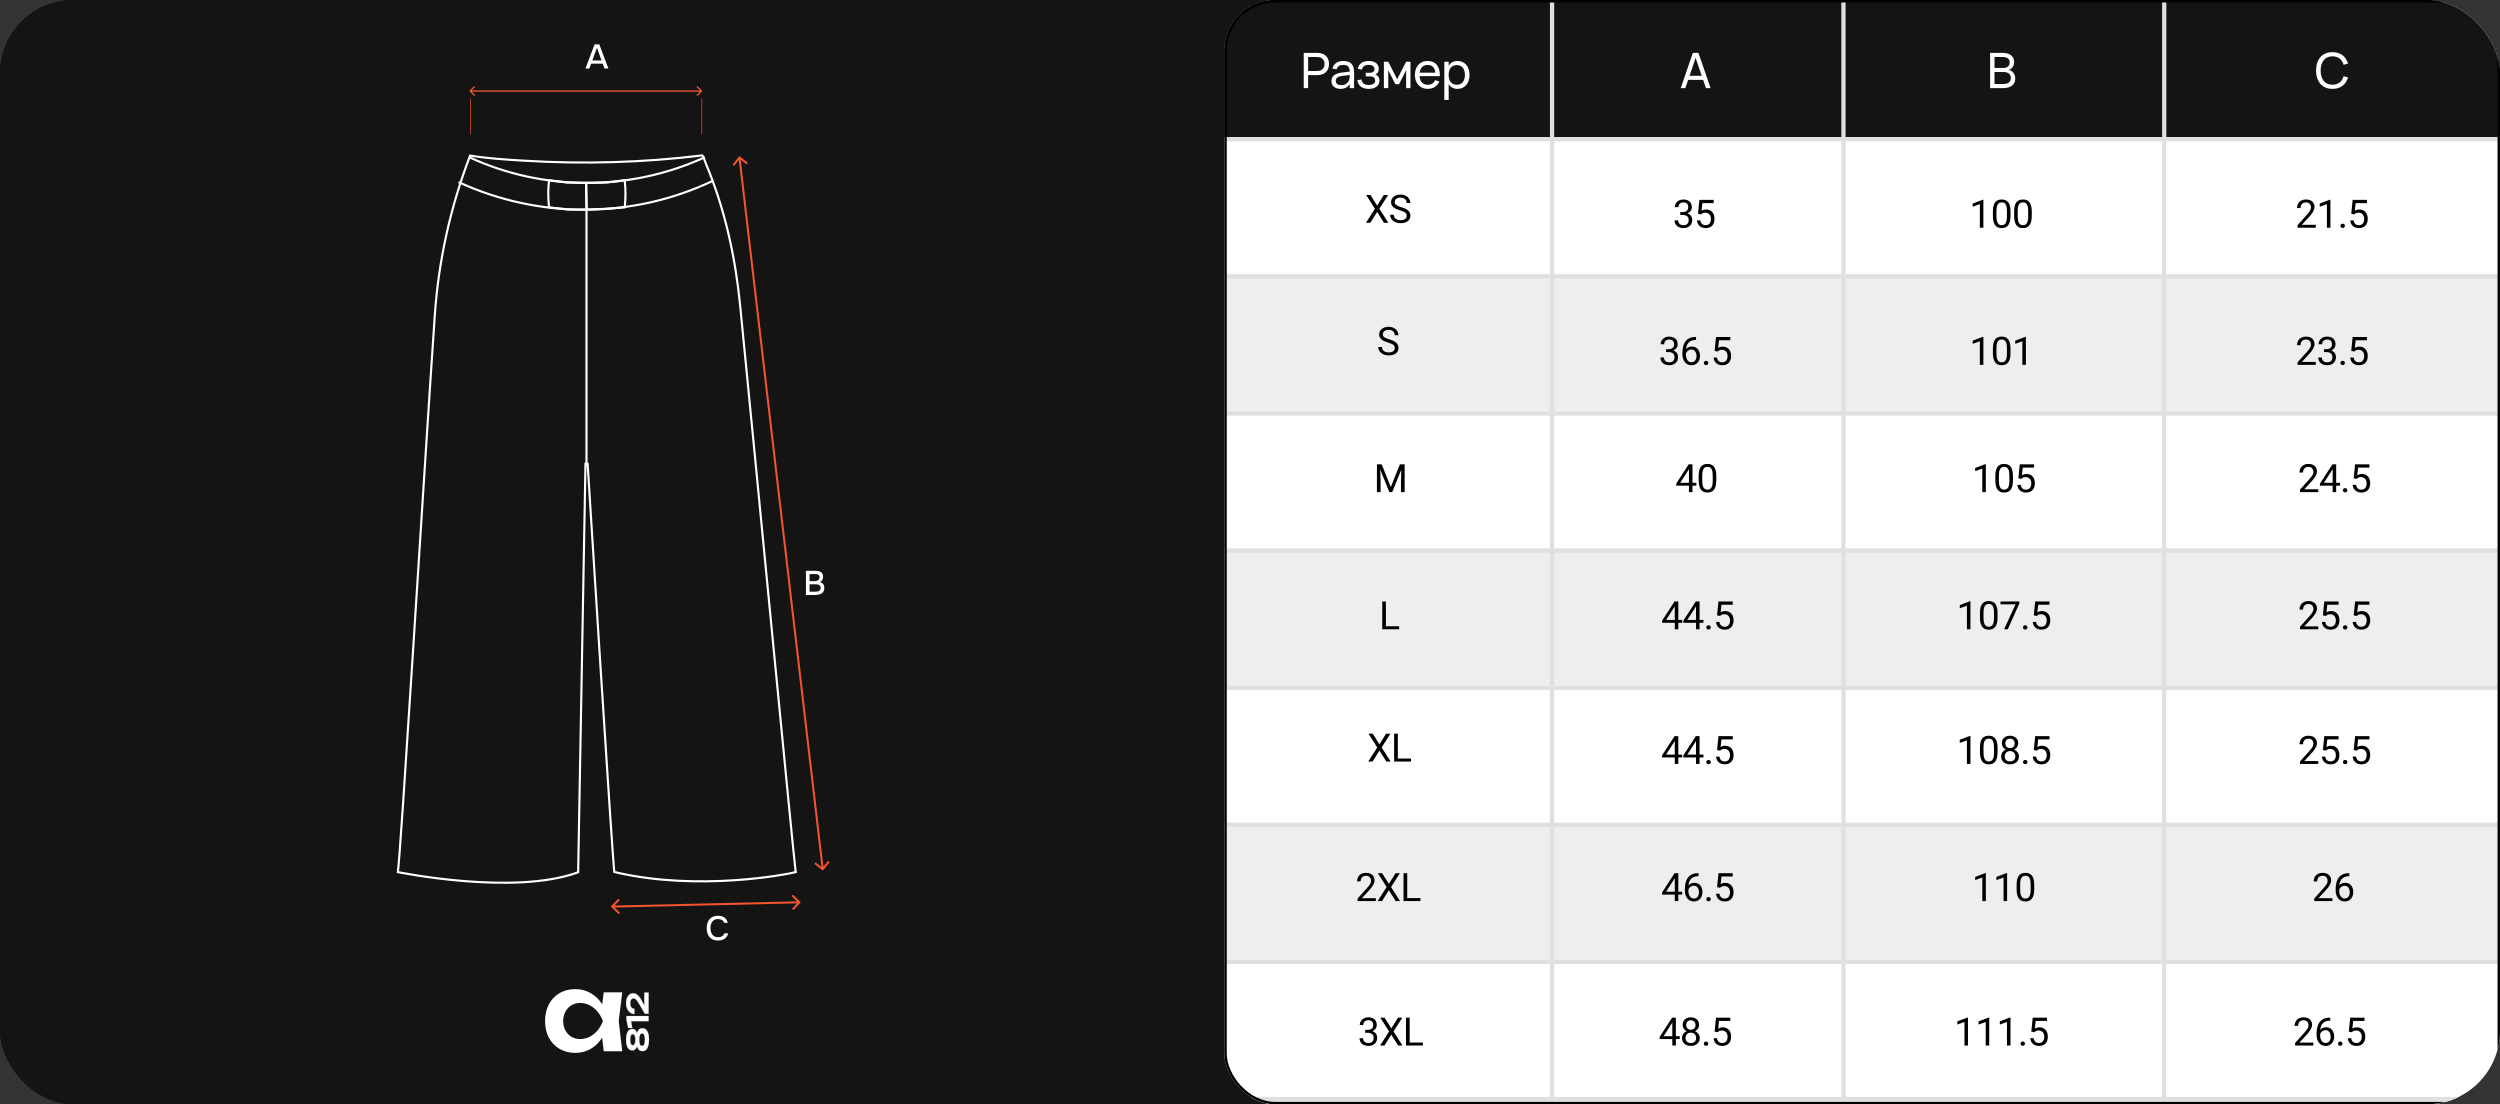 <?xml version="1.0" encoding="UTF-8"?> <svg xmlns="http://www.w3.org/2000/svg" width="1021" height="451" viewBox="0 0 1021 451" fill="none"><rect x="0" y="0" width="1021" height="451" fill="#333333" stroke="none"/><g clip-path="url(#clip0_9_2338)"><rect width="1021" height="451" rx="30" fill="#141414"></rect><g clip-path="url(#clip1_9_2338)"><rect x="500" width="521" height="451" rx="20.778" fill="white"></rect><rect x="500" y="112" width="654" height="56" fill="#EEEEEE"></rect><rect x="500" y="336" width="654" height="56" fill="#EEEEEE"></rect><rect x="500" y="448" width="654" height="56" fill="#EEEEEE"></rect><rect x="500" y="224" width="654" height="56" fill="#EEEEEE"></rect><rect x="500" width="654" height="56" fill="#141414"></rect><line x1="1154" y1="56.866" x2="500" y2="56.866" stroke="#E0E0E0" stroke-width="1.732"></line><line x1="1153.88" y1="112.866" x2="499.875" y2="112.866" stroke="#E0E0E0" stroke-width="1.732"></line><line x1="1153.88" y1="168.866" x2="499.875" y2="168.866" stroke="#E0E0E0" stroke-width="1.732"></line><line x1="1153.88" y1="224.866" x2="499.875" y2="224.866" stroke="#E0E0E0" stroke-width="1.732"></line><line x1="1153.88" y1="280.866" x2="499.875" y2="280.866" stroke="#E0E0E0" stroke-width="1.732"></line><line x1="1153.88" y1="336.866" x2="499.875" y2="336.866" stroke="#E0E0E0" stroke-width="1.732"></line><line x1="1153.88" y1="392.866" x2="499.875" y2="392.866" stroke="#E0E0E0" stroke-width="1.732"></line><line x1="1153.88" y1="448.866" x2="499.875" y2="448.866" stroke="#E0E0E0" stroke-width="1.732"></line><line x1="633.866" y1="-3.93008e-08" x2="633.866" y2="560" stroke="#E0E0E0" stroke-width="1.732"></line><line x1="752.866" y1="-3.93008e-08" x2="752.866" y2="560" stroke="#E0E0E0" stroke-width="1.732"></line><line x1="883.866" y1="-3.93008e-08" x2="883.866" y2="560" stroke="#E0E0E0" stroke-width="1.732"></line><path d="M810.015 137.562V149H808.57V139.367L805.656 140.43V139.125L809.789 137.562H810.015ZM821.086 142.406V144.141C821.086 145.073 821.003 145.859 820.836 146.5C820.669 147.141 820.43 147.656 820.117 148.047C819.805 148.438 819.427 148.721 818.984 148.898C818.547 149.07 818.052 149.156 817.5 149.156C817.062 149.156 816.659 149.102 816.289 148.992C815.919 148.883 815.586 148.708 815.289 148.469C814.997 148.224 814.747 147.906 814.539 147.516C814.331 147.125 814.172 146.651 814.062 146.094C813.953 145.536 813.898 144.885 813.898 144.141V142.406C813.898 141.474 813.982 140.693 814.148 140.062C814.32 139.432 814.562 138.927 814.875 138.547C815.188 138.161 815.562 137.885 816 137.719C816.443 137.552 816.938 137.469 817.484 137.469C817.927 137.469 818.333 137.523 818.703 137.633C819.078 137.737 819.411 137.906 819.703 138.141C819.995 138.37 820.242 138.677 820.445 139.062C820.654 139.443 820.812 139.909 820.922 140.461C821.031 141.013 821.086 141.661 821.086 142.406ZM819.633 144.375V142.164C819.633 141.654 819.602 141.206 819.539 140.82C819.482 140.43 819.396 140.096 819.281 139.82C819.167 139.544 819.021 139.32 818.844 139.148C818.672 138.977 818.471 138.852 818.242 138.773C818.018 138.69 817.766 138.648 817.484 138.648C817.141 138.648 816.836 138.714 816.57 138.844C816.305 138.969 816.081 139.169 815.898 139.445C815.721 139.721 815.586 140.083 815.492 140.531C815.398 140.979 815.352 141.523 815.352 142.164V144.375C815.352 144.885 815.38 145.336 815.438 145.727C815.5 146.117 815.591 146.456 815.711 146.742C815.831 147.023 815.977 147.255 816.148 147.438C816.32 147.62 816.518 147.755 816.742 147.844C816.971 147.927 817.224 147.969 817.5 147.969C817.854 147.969 818.164 147.901 818.43 147.766C818.695 147.63 818.917 147.419 819.094 147.133C819.276 146.841 819.411 146.469 819.5 146.016C819.589 145.557 819.633 145.01 819.633 144.375ZM827.375 137.562V149H825.93V139.367L823.016 140.43V139.125L827.149 137.562H827.375Z" fill="black"></path><path d="M945.769 147.812V149H938.324V147.961L942.05 143.812C942.509 143.302 942.863 142.87 943.113 142.516C943.368 142.156 943.545 141.836 943.644 141.555C943.748 141.268 943.8 140.977 943.8 140.68C943.8 140.305 943.722 139.966 943.566 139.664C943.415 139.357 943.191 139.112 942.894 138.93C942.597 138.747 942.238 138.656 941.816 138.656C941.311 138.656 940.889 138.755 940.55 138.953C940.217 139.146 939.967 139.417 939.8 139.766C939.634 140.115 939.55 140.516 939.55 140.969H938.105C938.105 140.328 938.246 139.742 938.527 139.211C938.808 138.68 939.225 138.258 939.777 137.945C940.329 137.628 941.009 137.469 941.816 137.469C942.535 137.469 943.149 137.596 943.66 137.852C944.17 138.102 944.561 138.456 944.832 138.914C945.108 139.367 945.246 139.898 945.246 140.508C945.246 140.841 945.188 141.18 945.074 141.523C944.964 141.862 944.811 142.201 944.613 142.539C944.42 142.878 944.194 143.211 943.933 143.539C943.678 143.867 943.404 144.19 943.113 144.508L940.066 147.812H945.769ZM949.105 142.602H950.137C950.642 142.602 951.058 142.518 951.387 142.352C951.72 142.18 951.967 141.948 952.129 141.656C952.295 141.359 952.379 141.026 952.379 140.656C952.379 140.219 952.306 139.852 952.16 139.555C952.014 139.258 951.795 139.034 951.504 138.883C951.212 138.732 950.842 138.656 950.394 138.656C949.988 138.656 949.629 138.737 949.316 138.898C949.009 139.055 948.767 139.279 948.59 139.57C948.418 139.862 948.332 140.206 948.332 140.602H946.887C946.887 140.023 947.032 139.497 947.324 139.023C947.616 138.549 948.025 138.172 948.551 137.891C949.082 137.609 949.696 137.469 950.394 137.469C951.082 137.469 951.683 137.591 952.199 137.836C952.715 138.076 953.116 138.435 953.402 138.914C953.689 139.388 953.832 139.979 953.832 140.688C953.832 140.974 953.764 141.281 953.629 141.609C953.499 141.932 953.293 142.234 953.012 142.516C952.736 142.797 952.376 143.029 951.933 143.211C951.491 143.388 950.959 143.477 950.34 143.477H949.105V142.602ZM949.105 143.789V142.922H950.34C951.064 142.922 951.663 143.008 952.137 143.18C952.611 143.352 952.983 143.581 953.254 143.867C953.53 144.154 953.722 144.469 953.832 144.812C953.946 145.151 954.004 145.49 954.004 145.828C954.004 146.359 953.913 146.831 953.73 147.242C953.553 147.654 953.301 148.003 952.972 148.289C952.65 148.576 952.269 148.792 951.832 148.938C951.394 149.083 950.918 149.156 950.402 149.156C949.907 149.156 949.441 149.086 949.004 148.945C948.571 148.805 948.189 148.602 947.855 148.336C947.522 148.065 947.262 147.734 947.074 147.344C946.887 146.948 946.793 146.497 946.793 145.992H948.238C948.238 146.388 948.324 146.734 948.496 147.031C948.673 147.328 948.923 147.56 949.246 147.727C949.574 147.888 949.959 147.969 950.402 147.969C950.845 147.969 951.225 147.893 951.543 147.742C951.866 147.586 952.113 147.352 952.285 147.039C952.462 146.727 952.551 146.333 952.551 145.859C952.551 145.385 952.452 144.997 952.254 144.695C952.056 144.388 951.775 144.161 951.41 144.016C951.051 143.865 950.626 143.789 950.137 143.789H949.105ZM955.856 148.234C955.856 147.99 955.931 147.784 956.082 147.617C956.238 147.445 956.462 147.359 956.754 147.359C957.046 147.359 957.267 147.445 957.418 147.617C957.574 147.784 957.653 147.99 957.653 148.234C957.653 148.474 957.574 148.677 957.418 148.844C957.267 149.01 957.046 149.094 956.754 149.094C956.462 149.094 956.238 149.01 956.082 148.844C955.931 148.677 955.856 148.474 955.856 148.234ZM961.403 143.586L960.247 143.289L960.817 137.625H966.653V138.961H962.043L961.7 142.055C961.908 141.935 962.171 141.823 962.489 141.719C962.812 141.615 963.181 141.562 963.598 141.562C964.124 141.562 964.596 141.654 965.012 141.836C965.429 142.013 965.783 142.268 966.075 142.602C966.372 142.935 966.598 143.336 966.754 143.805C966.911 144.273 966.989 144.797 966.989 145.375C966.989 145.922 966.913 146.424 966.762 146.883C966.616 147.341 966.395 147.742 966.098 148.086C965.801 148.424 965.426 148.688 964.973 148.875C964.525 149.062 963.997 149.156 963.387 149.156C962.929 149.156 962.494 149.094 962.083 148.969C961.676 148.839 961.312 148.643 960.989 148.383C960.671 148.117 960.411 147.789 960.208 147.398C960.01 147.003 959.885 146.539 959.833 146.008H961.208C961.27 146.435 961.395 146.794 961.583 147.086C961.77 147.378 962.015 147.599 962.317 147.75C962.624 147.896 962.981 147.969 963.387 147.969C963.731 147.969 964.036 147.909 964.301 147.789C964.567 147.669 964.791 147.497 964.973 147.273C965.155 147.049 965.293 146.779 965.387 146.461C965.486 146.143 965.536 145.786 965.536 145.391C965.536 145.031 965.486 144.698 965.387 144.391C965.288 144.083 965.14 143.815 964.942 143.586C964.749 143.357 964.512 143.18 964.231 143.055C963.95 142.924 963.627 142.859 963.262 142.859C962.778 142.859 962.411 142.924 962.161 143.055C961.916 143.185 961.663 143.362 961.403 143.586Z" fill="black"></path><path d="M680.425 142.602H681.457C681.962 142.602 682.378 142.518 682.707 142.352C683.04 142.18 683.287 141.948 683.449 141.656C683.615 141.359 683.699 141.026 683.699 140.656C683.699 140.219 683.626 139.852 683.48 139.555C683.334 139.258 683.115 139.034 682.824 138.883C682.532 138.732 682.162 138.656 681.714 138.656C681.308 138.656 680.949 138.737 680.636 138.898C680.329 139.055 680.087 139.279 679.91 139.57C679.738 139.862 679.652 140.206 679.652 140.602H678.207C678.207 140.023 678.352 139.497 678.644 139.023C678.936 138.549 679.345 138.172 679.871 137.891C680.402 137.609 681.016 137.469 681.714 137.469C682.402 137.469 683.003 137.591 683.519 137.836C684.035 138.076 684.436 138.435 684.722 138.914C685.009 139.388 685.152 139.979 685.152 140.688C685.152 140.974 685.084 141.281 684.949 141.609C684.819 141.932 684.613 142.234 684.332 142.516C684.056 142.797 683.696 143.029 683.253 143.211C682.811 143.388 682.279 143.477 681.66 143.477H680.425V142.602ZM680.425 143.789V142.922H681.66C682.384 142.922 682.983 143.008 683.457 143.18C683.931 143.352 684.303 143.581 684.574 143.867C684.85 144.154 685.042 144.469 685.152 144.812C685.266 145.151 685.324 145.49 685.324 145.828C685.324 146.359 685.233 146.831 685.05 147.242C684.873 147.654 684.621 148.003 684.292 148.289C683.97 148.576 683.589 148.792 683.152 148.938C682.714 149.083 682.238 149.156 681.722 149.156C681.227 149.156 680.761 149.086 680.324 148.945C679.891 148.805 679.509 148.602 679.175 148.336C678.842 148.065 678.582 147.734 678.394 147.344C678.207 146.948 678.113 146.497 678.113 145.992H679.558C679.558 146.388 679.644 146.734 679.816 147.031C679.993 147.328 680.243 147.56 680.566 147.727C680.894 147.888 681.279 147.969 681.722 147.969C682.165 147.969 682.545 147.893 682.863 147.742C683.186 147.586 683.433 147.352 683.605 147.039C683.782 146.727 683.871 146.333 683.871 145.859C683.871 145.385 683.772 144.997 683.574 144.695C683.376 144.388 683.095 144.161 682.73 144.016C682.371 143.865 681.946 143.789 681.457 143.789H680.425ZM692.543 137.609H692.668V138.836H692.543C691.777 138.836 691.137 138.961 690.621 139.211C690.105 139.456 689.696 139.786 689.394 140.203C689.092 140.615 688.874 141.078 688.738 141.594C688.608 142.109 688.543 142.633 688.543 143.164V144.836C688.543 145.341 688.603 145.789 688.722 146.18C688.842 146.565 689.006 146.891 689.215 147.156C689.423 147.422 689.657 147.622 689.918 147.758C690.183 147.893 690.459 147.961 690.746 147.961C691.079 147.961 691.376 147.898 691.637 147.773C691.897 147.643 692.116 147.464 692.293 147.234C692.475 147 692.613 146.724 692.707 146.406C692.801 146.089 692.847 145.74 692.847 145.359C692.847 145.021 692.806 144.695 692.722 144.383C692.639 144.065 692.512 143.784 692.34 143.539C692.168 143.289 691.952 143.094 691.691 142.953C691.436 142.807 691.131 142.734 690.777 142.734C690.376 142.734 690.001 142.833 689.652 143.031C689.308 143.224 689.025 143.479 688.801 143.797C688.582 144.109 688.457 144.451 688.426 144.82L687.66 144.812C687.733 144.229 687.868 143.732 688.066 143.32C688.269 142.904 688.519 142.565 688.816 142.305C689.118 142.039 689.454 141.846 689.824 141.727C690.199 141.602 690.595 141.539 691.012 141.539C691.579 141.539 692.069 141.646 692.48 141.859C692.892 142.073 693.23 142.359 693.496 142.719C693.762 143.073 693.957 143.474 694.082 143.922C694.212 144.365 694.277 144.82 694.277 145.289C694.277 145.826 694.202 146.328 694.051 146.797C693.9 147.266 693.673 147.677 693.371 148.031C693.074 148.385 692.707 148.661 692.269 148.859C691.832 149.057 691.324 149.156 690.746 149.156C690.131 149.156 689.595 149.031 689.137 148.781C688.678 148.526 688.298 148.188 687.996 147.766C687.694 147.344 687.467 146.875 687.316 146.359C687.165 145.844 687.09 145.32 687.09 144.789V144.109C687.09 143.307 687.17 142.521 687.332 141.75C687.493 140.979 687.772 140.281 688.168 139.656C688.569 139.031 689.124 138.534 689.832 138.164C690.54 137.794 691.444 137.609 692.543 137.609ZM695.856 148.234C695.856 147.99 695.931 147.784 696.082 147.617C696.238 147.445 696.462 147.359 696.754 147.359C697.046 147.359 697.267 147.445 697.418 147.617C697.574 147.784 697.653 147.99 697.653 148.234C697.653 148.474 697.574 148.677 697.418 148.844C697.267 149.01 697.046 149.094 696.754 149.094C696.462 149.094 696.238 149.01 696.082 148.844C695.931 148.677 695.856 148.474 695.856 148.234ZM701.403 143.586L700.247 143.289L700.817 137.625H706.653V138.961H702.043L701.7 142.055C701.908 141.935 702.171 141.823 702.489 141.719C702.812 141.615 703.181 141.562 703.598 141.562C704.124 141.562 704.596 141.654 705.012 141.836C705.429 142.013 705.783 142.268 706.075 142.602C706.372 142.935 706.598 143.336 706.754 143.805C706.911 144.273 706.989 144.797 706.989 145.375C706.989 145.922 706.913 146.424 706.762 146.883C706.616 147.341 706.395 147.742 706.098 148.086C705.801 148.424 705.426 148.688 704.973 148.875C704.525 149.062 703.997 149.156 703.387 149.156C702.929 149.156 702.494 149.094 702.083 148.969C701.676 148.839 701.312 148.643 700.989 148.383C700.671 148.117 700.411 147.789 700.208 147.398C700.01 147.003 699.885 146.539 699.833 146.008H701.208C701.27 146.435 701.395 146.794 701.583 147.086C701.77 147.378 702.015 147.599 702.317 147.75C702.624 147.896 702.981 147.969 703.387 147.969C703.731 147.969 704.036 147.909 704.301 147.789C704.567 147.669 704.791 147.497 704.973 147.273C705.155 147.049 705.293 146.779 705.387 146.461C705.486 146.143 705.536 145.786 705.536 145.391C705.536 145.031 705.486 144.698 705.387 144.391C705.288 144.083 705.14 143.815 704.942 143.586C704.749 143.357 704.512 143.18 704.231 143.055C703.95 142.924 703.627 142.859 703.262 142.859C702.778 142.859 702.411 142.924 702.161 143.055C701.916 143.185 701.663 143.362 701.403 143.586Z" fill="black"></path><path d="M810.015 81.562V93H808.57V83.367L805.656 84.43V83.125L809.789 81.562H810.015ZM821.086 86.406V88.141C821.086 89.073 821.003 89.859 820.836 90.5C820.669 91.141 820.43 91.656 820.117 92.047C819.805 92.438 819.427 92.721 818.984 92.898C818.547 93.07 818.052 93.156 817.5 93.156C817.062 93.156 816.659 93.102 816.289 92.992C815.919 92.883 815.586 92.708 815.289 92.469C814.997 92.224 814.747 91.906 814.539 91.516C814.331 91.125 814.172 90.651 814.062 90.094C813.953 89.537 813.898 88.885 813.898 88.141V86.406C813.898 85.474 813.982 84.693 814.148 84.062C814.32 83.432 814.562 82.927 814.875 82.547C815.188 82.162 815.562 81.885 816 81.719C816.443 81.552 816.938 81.469 817.484 81.469C817.927 81.469 818.333 81.523 818.703 81.633C819.078 81.737 819.411 81.906 819.703 82.141C819.995 82.37 820.242 82.677 820.445 83.062C820.654 83.443 820.812 83.909 820.922 84.461C821.031 85.013 821.086 85.662 821.086 86.406ZM819.633 88.375V86.164C819.633 85.654 819.602 85.206 819.539 84.82C819.482 84.43 819.396 84.096 819.281 83.82C819.167 83.544 819.021 83.32 818.844 83.148C818.672 82.977 818.471 82.852 818.242 82.773C818.018 82.69 817.766 82.648 817.484 82.648C817.141 82.648 816.836 82.713 816.57 82.844C816.305 82.969 816.081 83.169 815.898 83.445C815.721 83.721 815.586 84.083 815.492 84.531C815.398 84.979 815.352 85.523 815.352 86.164V88.375C815.352 88.885 815.38 89.336 815.438 89.727C815.5 90.117 815.591 90.456 815.711 90.742C815.831 91.023 815.977 91.255 816.148 91.438C816.32 91.62 816.518 91.755 816.742 91.844C816.971 91.927 817.224 91.969 817.5 91.969C817.854 91.969 818.164 91.901 818.43 91.766C818.695 91.63 818.917 91.419 819.094 91.133C819.276 90.841 819.411 90.469 819.5 90.016C819.589 89.557 819.633 89.01 819.633 88.375ZM829.766 86.406V88.141C829.766 89.073 829.683 89.859 829.516 90.5C829.349 91.141 829.11 91.656 828.797 92.047C828.485 92.438 828.107 92.721 827.664 92.898C827.227 93.07 826.732 93.156 826.18 93.156C825.743 93.156 825.339 93.102 824.969 92.992C824.599 92.883 824.266 92.708 823.969 92.469C823.677 92.224 823.427 91.906 823.219 91.516C823.011 91.125 822.852 90.651 822.743 90.094C822.633 89.537 822.578 88.885 822.578 88.141V86.406C822.578 85.474 822.662 84.693 822.828 84.062C823 83.432 823.243 82.927 823.555 82.547C823.868 82.162 824.243 81.885 824.68 81.719C825.123 81.552 825.618 81.469 826.164 81.469C826.607 81.469 827.013 81.523 827.383 81.633C827.758 81.737 828.091 81.906 828.383 82.141C828.675 82.37 828.922 82.677 829.125 83.062C829.334 83.443 829.493 83.909 829.602 84.461C829.711 85.013 829.766 85.662 829.766 86.406ZM828.313 88.375V86.164C828.313 85.654 828.282 85.206 828.219 84.82C828.162 84.43 828.076 84.096 827.961 83.82C827.847 83.544 827.701 83.32 827.524 83.148C827.352 82.977 827.151 82.852 826.922 82.773C826.698 82.69 826.446 82.648 826.164 82.648C825.821 82.648 825.516 82.713 825.25 82.844C824.985 82.969 824.761 83.169 824.578 83.445C824.401 83.721 824.266 84.083 824.172 84.531C824.078 84.979 824.032 85.523 824.032 86.164V88.375C824.032 88.885 824.06 89.336 824.118 89.727C824.18 90.117 824.271 90.456 824.391 90.742C824.511 91.023 824.657 91.255 824.828 91.438C825 91.62 825.198 91.755 825.422 91.844C825.651 91.927 825.904 91.969 826.18 91.969C826.534 91.969 826.844 91.901 827.11 91.766C827.375 91.63 827.597 91.419 827.774 91.133C827.956 90.841 828.091 90.469 828.18 90.016C828.269 89.557 828.313 89.01 828.313 88.375Z" fill="black"></path><path d="M945.769 91.812V93H938.324V91.961L942.05 87.812C942.509 87.302 942.863 86.87 943.113 86.516C943.368 86.156 943.545 85.836 943.644 85.555C943.748 85.268 943.8 84.977 943.8 84.68C943.8 84.305 943.722 83.966 943.566 83.664C943.415 83.357 943.191 83.112 942.894 82.93C942.597 82.747 942.238 82.656 941.816 82.656C941.311 82.656 940.889 82.755 940.55 82.953C940.217 83.146 939.967 83.417 939.8 83.766C939.634 84.115 939.55 84.516 939.55 84.969H938.105C938.105 84.328 938.246 83.742 938.527 83.211C938.808 82.68 939.225 82.258 939.777 81.945C940.329 81.628 941.009 81.469 941.816 81.469C942.535 81.469 943.149 81.596 943.66 81.852C944.17 82.102 944.561 82.456 944.832 82.914C945.108 83.367 945.246 83.898 945.246 84.508C945.246 84.841 945.188 85.18 945.074 85.523C944.964 85.862 944.811 86.201 944.613 86.539C944.42 86.878 944.194 87.211 943.933 87.539C943.678 87.867 943.404 88.19 943.113 88.508L940.066 91.812H945.769ZM951.746 81.562V93H950.301V83.367L947.387 84.43V83.125L951.519 81.562H951.746ZM955.856 92.234C955.856 91.99 955.931 91.784 956.082 91.617C956.238 91.445 956.462 91.359 956.754 91.359C957.046 91.359 957.267 91.445 957.418 91.617C957.574 91.784 957.653 91.99 957.653 92.234C957.653 92.474 957.574 92.677 957.418 92.844C957.267 93.01 957.046 93.094 956.754 93.094C956.462 93.094 956.238 93.01 956.082 92.844C955.931 92.677 955.856 92.474 955.856 92.234ZM961.403 87.586L960.247 87.289L960.817 81.625H966.653V82.961H962.043L961.7 86.055C961.908 85.935 962.171 85.823 962.489 85.719C962.812 85.615 963.181 85.562 963.598 85.562C964.124 85.562 964.596 85.654 965.012 85.836C965.429 86.013 965.783 86.268 966.075 86.602C966.372 86.935 966.598 87.336 966.754 87.805C966.911 88.273 966.989 88.797 966.989 89.375C966.989 89.922 966.913 90.424 966.762 90.883C966.616 91.341 966.395 91.742 966.098 92.086C965.801 92.424 965.426 92.688 964.973 92.875C964.525 93.062 963.997 93.156 963.387 93.156C962.929 93.156 962.494 93.094 962.083 92.969C961.676 92.838 961.312 92.643 960.989 92.383C960.671 92.117 960.411 91.789 960.208 91.398C960.01 91.003 959.885 90.539 959.833 90.008H961.208C961.27 90.435 961.395 90.794 961.583 91.086C961.77 91.378 962.015 91.599 962.317 91.75C962.624 91.896 962.981 91.969 963.387 91.969C963.731 91.969 964.036 91.909 964.301 91.789C964.567 91.669 964.791 91.497 964.973 91.273C965.155 91.049 965.293 90.779 965.387 90.461C965.486 90.143 965.536 89.787 965.536 89.391C965.536 89.031 965.486 88.698 965.387 88.391C965.288 88.083 965.14 87.815 964.942 87.586C964.749 87.357 964.512 87.18 964.231 87.055C963.95 86.924 963.627 86.859 963.262 86.859C962.778 86.859 962.411 86.924 962.161 87.055C961.916 87.185 961.663 87.362 961.403 87.586Z" fill="black"></path><path d="M686.215 86.602H687.246C687.751 86.602 688.168 86.518 688.496 86.352C688.829 86.18 689.077 85.948 689.238 85.656C689.405 85.359 689.488 85.026 689.488 84.656C689.488 84.219 689.415 83.852 689.269 83.555C689.124 83.258 688.905 83.034 688.613 82.883C688.321 82.732 687.952 82.656 687.504 82.656C687.097 82.656 686.738 82.737 686.426 82.898C686.118 83.055 685.876 83.279 685.699 83.57C685.527 83.862 685.441 84.206 685.441 84.602H683.996C683.996 84.023 684.142 83.497 684.433 83.023C684.725 82.549 685.134 82.172 685.66 81.891C686.191 81.609 686.806 81.469 687.504 81.469C688.191 81.469 688.793 81.591 689.308 81.836C689.824 82.076 690.225 82.435 690.512 82.914C690.798 83.388 690.941 83.979 690.941 84.688C690.941 84.974 690.874 85.281 690.738 85.609C690.608 85.932 690.402 86.234 690.121 86.516C689.845 86.797 689.486 87.029 689.043 87.211C688.6 87.388 688.069 87.477 687.449 87.477H686.215V86.602ZM686.215 87.789V86.922H687.449C688.173 86.922 688.772 87.008 689.246 87.18C689.72 87.352 690.092 87.581 690.363 87.867C690.639 88.154 690.832 88.469 690.941 88.812C691.056 89.151 691.113 89.49 691.113 89.828C691.113 90.359 691.022 90.831 690.84 91.242C690.663 91.654 690.41 92.003 690.082 92.289C689.759 92.576 689.379 92.792 688.941 92.938C688.504 93.083 688.027 93.156 687.512 93.156C687.017 93.156 686.551 93.086 686.113 92.945C685.681 92.805 685.298 92.602 684.965 92.336C684.631 92.065 684.371 91.734 684.183 91.344C683.996 90.948 683.902 90.497 683.902 89.992H685.347C685.347 90.388 685.433 90.734 685.605 91.031C685.782 91.328 686.032 91.56 686.355 91.727C686.683 91.888 687.069 91.969 687.512 91.969C687.954 91.969 688.334 91.893 688.652 91.742C688.975 91.586 689.222 91.352 689.394 91.039C689.571 90.727 689.66 90.333 689.66 89.859C689.66 89.385 689.561 88.997 689.363 88.695C689.165 88.388 688.884 88.162 688.519 88.016C688.16 87.865 687.736 87.789 687.246 87.789H686.215ZM694.613 87.586L693.457 87.289L694.028 81.625H699.863V82.961H695.254L694.91 86.055C695.119 85.935 695.382 85.823 695.699 85.719C696.022 85.615 696.392 85.562 696.809 85.562C697.335 85.562 697.806 85.654 698.223 85.836C698.639 86.013 698.994 86.268 699.285 86.602C699.582 86.935 699.809 87.336 699.965 87.805C700.121 88.273 700.199 88.797 700.199 89.375C700.199 89.922 700.124 90.424 699.973 90.883C699.827 91.341 699.606 91.742 699.309 92.086C699.012 92.424 698.637 92.688 698.184 92.875C697.736 93.062 697.207 93.156 696.598 93.156C696.139 93.156 695.705 93.094 695.293 92.969C694.887 92.838 694.522 92.643 694.199 92.383C693.882 92.117 693.621 91.789 693.418 91.398C693.22 91.003 693.095 90.539 693.043 90.008H694.418C694.481 90.435 694.606 90.794 694.793 91.086C694.981 91.378 695.225 91.599 695.528 91.75C695.835 91.896 696.192 91.969 696.598 91.969C696.942 91.969 697.246 91.909 697.512 91.789C697.778 91.669 698.001 91.497 698.184 91.273C698.366 91.049 698.504 90.779 698.598 90.461C698.697 90.143 698.746 89.787 698.746 89.391C698.746 89.031 698.697 88.698 698.598 88.391C698.499 88.083 698.35 87.815 698.153 87.586C697.96 87.357 697.723 87.18 697.442 87.055C697.16 86.924 696.837 86.859 696.473 86.859C695.988 86.859 695.621 86.924 695.371 87.055C695.126 87.185 694.874 87.362 694.613 87.586Z" fill="black"></path><path d="M803.726 415.562V427H802.281V417.367L799.367 418.43V417.125L803.499 415.562H803.726ZM812.406 415.562V427H810.961V417.367L808.047 418.43V417.125L812.179 415.562H812.406ZM821.086 415.562V427H819.641V417.367L816.727 418.43V417.125L820.859 415.562H821.086ZM825.196 426.234C825.196 425.99 825.271 425.784 825.422 425.617C825.578 425.445 825.802 425.359 826.094 425.359C826.386 425.359 826.607 425.445 826.758 425.617C826.914 425.784 826.993 425.99 826.993 426.234C826.993 426.474 826.914 426.677 826.758 426.844C826.607 427.01 826.386 427.094 826.094 427.094C825.802 427.094 825.578 427.01 825.422 426.844C825.271 426.677 825.196 426.474 825.196 426.234ZM830.743 421.586L829.587 421.289L830.157 415.625H835.993V416.961H831.383L831.04 420.055C831.248 419.935 831.511 419.823 831.829 419.719C832.152 419.615 832.521 419.562 832.938 419.562C833.464 419.562 833.936 419.654 834.352 419.836C834.769 420.013 835.123 420.268 835.415 420.602C835.712 420.935 835.938 421.336 836.094 421.805C836.251 422.273 836.329 422.797 836.329 423.375C836.329 423.922 836.253 424.424 836.102 424.883C835.956 425.341 835.735 425.742 835.438 426.086C835.141 426.424 834.766 426.688 834.313 426.875C833.865 427.062 833.337 427.156 832.727 427.156C832.269 427.156 831.834 427.094 831.422 426.969C831.016 426.839 830.652 426.643 830.329 426.383C830.011 426.117 829.751 425.789 829.547 425.398C829.35 425.003 829.225 424.539 829.172 424.008H830.547C830.61 424.435 830.735 424.794 830.922 425.086C831.11 425.378 831.355 425.599 831.657 425.75C831.964 425.896 832.321 425.969 832.727 425.969C833.071 425.969 833.376 425.909 833.641 425.789C833.907 425.669 834.131 425.497 834.313 425.273C834.495 425.049 834.633 424.779 834.727 424.461C834.826 424.143 834.876 423.786 834.876 423.391C834.876 423.031 834.826 422.698 834.727 422.391C834.628 422.083 834.48 421.815 834.282 421.586C834.089 421.357 833.852 421.18 833.571 421.055C833.29 420.924 832.967 420.859 832.602 420.859C832.118 420.859 831.751 420.924 831.501 421.055C831.256 421.185 831.003 421.362 830.743 421.586Z" fill="black"></path><path d="M944.769 425.812V427H937.324V425.961L941.05 421.812C941.509 421.302 941.863 420.87 942.113 420.516C942.368 420.156 942.545 419.836 942.644 419.555C942.748 419.268 942.8 418.977 942.8 418.68C942.8 418.305 942.722 417.966 942.566 417.664C942.415 417.357 942.191 417.112 941.894 416.93C941.597 416.747 941.238 416.656 940.816 416.656C940.311 416.656 939.889 416.755 939.55 416.953C939.217 417.146 938.967 417.417 938.8 417.766C938.634 418.115 938.55 418.516 938.55 418.969H937.105C937.105 418.328 937.246 417.742 937.527 417.211C937.808 416.68 938.225 416.258 938.777 415.945C939.329 415.628 940.009 415.469 940.816 415.469C941.535 415.469 942.149 415.596 942.66 415.852C943.17 416.102 943.561 416.456 943.832 416.914C944.108 417.367 944.246 417.898 944.246 418.508C944.246 418.841 944.188 419.18 944.074 419.523C943.964 419.862 943.811 420.201 943.613 420.539C943.42 420.878 943.194 421.211 942.933 421.539C942.678 421.867 942.404 422.19 942.113 422.508L939.066 425.812H944.769ZM951.543 415.609H951.668V416.836H951.543C950.777 416.836 950.137 416.961 949.621 417.211C949.105 417.456 948.696 417.786 948.394 418.203C948.092 418.615 947.874 419.078 947.738 419.594C947.608 420.109 947.543 420.633 947.543 421.164V422.836C947.543 423.341 947.603 423.789 947.722 424.18C947.842 424.565 948.006 424.891 948.215 425.156C948.423 425.422 948.657 425.622 948.918 425.758C949.183 425.893 949.459 425.961 949.746 425.961C950.079 425.961 950.376 425.898 950.637 425.773C950.897 425.643 951.116 425.464 951.293 425.234C951.475 425 951.613 424.724 951.707 424.406C951.801 424.089 951.847 423.74 951.847 423.359C951.847 423.021 951.806 422.695 951.722 422.383C951.639 422.065 951.512 421.784 951.34 421.539C951.168 421.289 950.952 421.094 950.691 420.953C950.436 420.807 950.131 420.734 949.777 420.734C949.376 420.734 949.001 420.833 948.652 421.031C948.308 421.224 948.025 421.479 947.801 421.797C947.582 422.109 947.457 422.451 947.426 422.82L946.66 422.812C946.733 422.229 946.868 421.732 947.066 421.32C947.269 420.904 947.519 420.565 947.816 420.305C948.118 420.039 948.454 419.846 948.824 419.727C949.199 419.602 949.595 419.539 950.012 419.539C950.579 419.539 951.069 419.646 951.48 419.859C951.892 420.073 952.23 420.359 952.496 420.719C952.762 421.073 952.957 421.474 953.082 421.922C953.212 422.365 953.277 422.82 953.277 423.289C953.277 423.826 953.202 424.328 953.051 424.797C952.9 425.266 952.673 425.677 952.371 426.031C952.074 426.385 951.707 426.661 951.269 426.859C950.832 427.057 950.324 427.156 949.746 427.156C949.131 427.156 948.595 427.031 948.137 426.781C947.678 426.526 947.298 426.188 946.996 425.766C946.694 425.344 946.467 424.875 946.316 424.359C946.165 423.844 946.09 423.32 946.09 422.789V422.109C946.09 421.307 946.17 420.521 946.332 419.75C946.493 418.979 946.772 418.281 947.168 417.656C947.569 417.031 948.124 416.534 948.832 416.164C949.54 415.794 950.444 415.609 951.543 415.609ZM954.856 426.234C954.856 425.99 954.931 425.784 955.082 425.617C955.238 425.445 955.462 425.359 955.754 425.359C956.046 425.359 956.267 425.445 956.418 425.617C956.574 425.784 956.653 425.99 956.653 426.234C956.653 426.474 956.574 426.677 956.418 426.844C956.267 427.01 956.046 427.094 955.754 427.094C955.462 427.094 955.238 427.01 955.082 426.844C954.931 426.677 954.856 426.474 954.856 426.234ZM960.403 421.586L959.247 421.289L959.817 415.625H965.653V416.961H961.043L960.7 420.055C960.908 419.935 961.171 419.823 961.489 419.719C961.812 419.615 962.181 419.562 962.598 419.562C963.124 419.562 963.596 419.654 964.012 419.836C964.429 420.013 964.783 420.268 965.075 420.602C965.372 420.935 965.598 421.336 965.754 421.805C965.911 422.273 965.989 422.797 965.989 423.375C965.989 423.922 965.913 424.424 965.762 424.883C965.616 425.341 965.395 425.742 965.098 426.086C964.801 426.424 964.426 426.688 963.973 426.875C963.525 427.062 962.997 427.156 962.387 427.156C961.929 427.156 961.494 427.094 961.083 426.969C960.676 426.839 960.312 426.643 959.989 426.383C959.671 426.117 959.411 425.789 959.208 425.398C959.01 425.003 958.885 424.539 958.833 424.008H960.208C960.27 424.435 960.395 424.794 960.583 425.086C960.77 425.378 961.015 425.599 961.317 425.75C961.624 425.896 961.981 425.969 962.387 425.969C962.731 425.969 963.036 425.909 963.301 425.789C963.567 425.669 963.791 425.497 963.973 425.273C964.155 425.049 964.293 424.779 964.387 424.461C964.486 424.143 964.536 423.786 964.536 423.391C964.536 423.031 964.486 422.698 964.387 422.391C964.288 422.083 964.14 421.815 963.942 421.586C963.749 421.357 963.512 421.18 963.231 421.055C962.95 420.924 962.627 420.859 962.262 420.859C961.778 420.859 961.411 420.924 961.161 421.055C960.916 421.185 960.663 421.362 960.403 421.586Z" fill="black"></path><path d="M686.003 423.172V424.359H677.785V423.508L682.878 415.625H684.058L682.792 417.906L679.425 423.172H686.003ZM684.417 415.625V427H682.972V415.625H684.417ZM694.168 423.922C694.168 424.615 694.006 425.203 693.683 425.688C693.366 426.167 692.933 426.531 692.387 426.781C691.845 427.031 691.233 427.156 690.551 427.156C689.868 427.156 689.254 427.031 688.707 426.781C688.16 426.531 687.728 426.167 687.41 425.688C687.092 425.203 686.933 424.615 686.933 423.922C686.933 423.469 687.019 423.055 687.191 422.68C687.368 422.299 687.616 421.969 687.933 421.688C688.256 421.406 688.637 421.19 689.074 421.039C689.517 420.883 690.004 420.805 690.535 420.805C691.233 420.805 691.855 420.94 692.402 421.211C692.949 421.477 693.379 421.844 693.691 422.312C694.009 422.781 694.168 423.318 694.168 423.922ZM692.715 423.891C692.715 423.469 692.624 423.096 692.441 422.773C692.259 422.445 692.004 422.19 691.676 422.008C691.347 421.826 690.967 421.734 690.535 421.734C690.092 421.734 689.709 421.826 689.387 422.008C689.069 422.19 688.821 422.445 688.644 422.773C688.467 423.096 688.379 423.469 688.379 423.891C688.379 424.328 688.465 424.703 688.637 425.016C688.814 425.323 689.064 425.56 689.387 425.727C689.715 425.888 690.103 425.969 690.551 425.969C690.999 425.969 691.384 425.888 691.707 425.727C692.03 425.56 692.277 425.323 692.449 425.016C692.626 424.703 692.715 424.328 692.715 423.891ZM693.902 418.586C693.902 419.138 693.756 419.635 693.465 420.078C693.173 420.521 692.775 420.87 692.269 421.125C691.764 421.38 691.191 421.508 690.551 421.508C689.9 421.508 689.319 421.38 688.808 421.125C688.303 420.87 687.907 420.521 687.621 420.078C687.334 419.635 687.191 419.138 687.191 418.586C687.191 417.924 687.334 417.362 687.621 416.898C687.913 416.435 688.311 416.081 688.816 415.836C689.321 415.591 689.897 415.469 690.543 415.469C691.194 415.469 691.772 415.591 692.277 415.836C692.782 416.081 693.178 416.435 693.465 416.898C693.756 417.362 693.902 417.924 693.902 418.586ZM692.457 418.609C692.457 418.229 692.376 417.893 692.215 417.602C692.053 417.31 691.829 417.081 691.543 416.914C691.256 416.742 690.923 416.656 690.543 416.656C690.163 416.656 689.829 416.737 689.543 416.898C689.262 417.055 689.04 417.279 688.879 417.57C688.722 417.862 688.644 418.208 688.644 418.609C688.644 419 688.722 419.341 688.879 419.633C689.04 419.924 689.264 420.151 689.551 420.312C689.837 420.474 690.17 420.555 690.551 420.555C690.931 420.555 691.262 420.474 691.543 420.312C691.829 420.151 692.053 419.924 692.215 419.633C692.376 419.341 692.457 419 692.457 418.609ZM695.856 426.234C695.856 425.99 695.931 425.784 696.082 425.617C696.238 425.445 696.462 425.359 696.754 425.359C697.046 425.359 697.267 425.445 697.418 425.617C697.574 425.784 697.653 425.99 697.653 426.234C697.653 426.474 697.574 426.677 697.418 426.844C697.267 427.01 697.046 427.094 696.754 427.094C696.462 427.094 696.238 427.01 696.082 426.844C695.931 426.677 695.856 426.474 695.856 426.234ZM701.403 421.586L700.247 421.289L700.817 415.625H706.653V416.961H702.043L701.7 420.055C701.908 419.935 702.171 419.823 702.489 419.719C702.812 419.615 703.181 419.562 703.598 419.562C704.124 419.562 704.596 419.654 705.012 419.836C705.429 420.013 705.783 420.268 706.075 420.602C706.372 420.935 706.598 421.336 706.754 421.805C706.911 422.273 706.989 422.797 706.989 423.375C706.989 423.922 706.913 424.424 706.762 424.883C706.616 425.341 706.395 425.742 706.098 426.086C705.801 426.424 705.426 426.688 704.973 426.875C704.525 427.062 703.997 427.156 703.387 427.156C702.929 427.156 702.494 427.094 702.083 426.969C701.676 426.839 701.312 426.643 700.989 426.383C700.671 426.117 700.411 425.789 700.208 425.398C700.01 425.003 699.885 424.539 699.833 424.008H701.208C701.27 424.435 701.395 424.794 701.583 425.086C701.77 425.378 702.015 425.599 702.317 425.75C702.624 425.896 702.981 425.969 703.387 425.969C703.731 425.969 704.036 425.909 704.301 425.789C704.567 425.669 704.791 425.497 704.973 425.273C705.155 425.049 705.293 424.779 705.387 424.461C705.486 424.143 705.536 423.786 705.536 423.391C705.536 423.031 705.486 422.698 705.387 422.391C705.288 422.083 705.14 421.815 704.942 421.586C704.749 421.357 704.512 421.18 704.231 421.055C703.95 420.924 703.627 420.859 703.262 420.859C702.778 420.859 702.411 420.924 702.161 421.055C701.916 421.185 701.663 421.362 701.403 421.586Z" fill="black"></path><path d="M804.732 245.562V257H803.287V247.367L800.373 248.43V247.125L804.505 245.562H804.732ZM815.803 250.406V252.141C815.803 253.073 815.719 253.859 815.553 254.5C815.386 255.141 815.146 255.656 814.834 256.047C814.521 256.438 814.144 256.721 813.701 256.898C813.263 257.07 812.769 257.156 812.217 257.156C811.779 257.156 811.375 257.102 811.006 256.992C810.636 256.883 810.303 256.708 810.006 256.469C809.714 256.224 809.464 255.906 809.256 255.516C809.047 255.125 808.888 254.651 808.779 254.094C808.67 253.536 808.615 252.885 808.615 252.141V250.406C808.615 249.474 808.698 248.693 808.865 248.062C809.037 247.432 809.279 246.927 809.592 246.547C809.904 246.161 810.279 245.885 810.717 245.719C811.159 245.552 811.654 245.469 812.201 245.469C812.644 245.469 813.05 245.523 813.42 245.633C813.795 245.737 814.128 245.906 814.42 246.141C814.711 246.37 814.959 246.677 815.162 247.062C815.37 247.443 815.529 247.909 815.638 248.461C815.748 249.013 815.803 249.661 815.803 250.406ZM814.349 252.375V250.164C814.349 249.654 814.318 249.206 814.256 248.82C814.198 248.43 814.112 248.096 813.998 247.82C813.883 247.544 813.737 247.32 813.56 247.148C813.388 246.977 813.188 246.852 812.959 246.773C812.735 246.69 812.482 246.648 812.201 246.648C811.857 246.648 811.553 246.714 811.287 246.844C811.021 246.969 810.797 247.169 810.615 247.445C810.438 247.721 810.303 248.083 810.209 248.531C810.115 248.979 810.068 249.523 810.068 250.164V252.375C810.068 252.885 810.097 253.336 810.154 253.727C810.217 254.117 810.308 254.456 810.428 254.742C810.547 255.023 810.693 255.255 810.865 255.438C811.037 255.62 811.235 255.755 811.459 255.844C811.688 255.927 811.941 255.969 812.217 255.969C812.571 255.969 812.881 255.901 813.146 255.766C813.412 255.63 813.633 255.419 813.81 255.133C813.993 254.841 814.128 254.469 814.217 254.016C814.305 253.557 814.349 253.01 814.349 252.375ZM824.693 245.625V246.438L819.983 257H818.459L823.162 246.812H817.006V245.625H824.693ZM826.202 256.234C826.202 255.99 826.277 255.784 826.428 255.617C826.584 255.445 826.808 255.359 827.1 255.359C827.392 255.359 827.613 255.445 827.764 255.617C827.92 255.784 827.998 255.99 827.998 256.234C827.998 256.474 827.92 256.677 827.764 256.844C827.613 257.01 827.392 257.094 827.1 257.094C826.808 257.094 826.584 257.01 826.428 256.844C826.277 256.677 826.202 256.474 826.202 256.234ZM831.749 251.586L830.593 251.289L831.163 245.625H836.999V246.961H832.389L832.046 250.055C832.254 249.935 832.517 249.823 832.835 249.719C833.158 249.615 833.527 249.562 833.944 249.562C834.47 249.562 834.942 249.654 835.358 249.836C835.775 250.013 836.129 250.268 836.421 250.602C836.718 250.935 836.944 251.336 837.1 251.805C837.257 252.273 837.335 252.797 837.335 253.375C837.335 253.922 837.259 254.424 837.108 254.883C836.962 255.341 836.741 255.742 836.444 256.086C836.147 256.424 835.772 256.688 835.319 256.875C834.871 257.062 834.343 257.156 833.733 257.156C833.275 257.156 832.84 257.094 832.428 256.969C832.022 256.839 831.658 256.643 831.335 256.383C831.017 256.117 830.757 255.789 830.553 255.398C830.356 255.003 830.231 254.539 830.178 254.008H831.553C831.616 254.435 831.741 254.794 831.928 255.086C832.116 255.378 832.361 255.599 832.663 255.75C832.97 255.896 833.327 255.969 833.733 255.969C834.077 255.969 834.382 255.909 834.647 255.789C834.913 255.669 835.137 255.497 835.319 255.273C835.501 255.049 835.639 254.779 835.733 254.461C835.832 254.143 835.882 253.786 835.882 253.391C835.882 253.031 835.832 252.698 835.733 252.391C835.634 252.083 835.486 251.815 835.288 251.586C835.095 251.357 834.858 251.18 834.577 251.055C834.296 250.924 833.973 250.859 833.608 250.859C833.124 250.859 832.757 250.924 832.507 251.055C832.262 251.185 832.009 251.362 831.749 251.586Z" fill="black"></path><path d="M687.009 253.172V254.359H678.791V253.508L683.884 245.625H685.064L683.798 247.906L680.431 253.172H687.009ZM685.423 245.625V257H683.978V245.625H685.423ZM695.689 253.172V254.359H687.471V253.508L692.564 245.625H693.744L692.478 247.906L689.111 253.172H695.689ZM694.103 245.625V257H692.658V245.625H694.103ZM696.862 256.234C696.862 255.99 696.937 255.784 697.088 255.617C697.244 255.445 697.468 255.359 697.76 255.359C698.052 255.359 698.273 255.445 698.424 255.617C698.58 255.784 698.658 255.99 698.658 256.234C698.658 256.474 698.58 256.677 698.424 256.844C698.273 257.01 698.052 257.094 697.76 257.094C697.468 257.094 697.244 257.01 697.088 256.844C696.937 256.677 696.862 256.474 696.862 256.234ZM702.409 251.586L701.253 251.289L701.823 245.625H707.659V246.961H703.049L702.706 250.055C702.914 249.935 703.177 249.823 703.495 249.719C703.818 249.615 704.187 249.562 704.604 249.562C705.13 249.562 705.602 249.654 706.018 249.836C706.435 250.013 706.789 250.268 707.081 250.602C707.378 250.935 707.604 251.336 707.76 251.805C707.917 252.273 707.995 252.797 707.995 253.375C707.995 253.922 707.919 254.424 707.768 254.883C707.622 255.341 707.401 255.742 707.104 256.086C706.807 256.424 706.432 256.688 705.979 256.875C705.531 257.062 705.003 257.156 704.393 257.156C703.935 257.156 703.5 257.094 703.088 256.969C702.682 256.839 702.318 256.643 701.995 256.383C701.677 256.117 701.417 255.789 701.213 255.398C701.016 255.003 700.891 254.539 700.838 254.008H702.213C702.276 254.435 702.401 254.794 702.588 255.086C702.776 255.378 703.021 255.599 703.323 255.75C703.63 255.896 703.987 255.969 704.393 255.969C704.737 255.969 705.042 255.909 705.307 255.789C705.573 255.669 705.797 255.497 705.979 255.273C706.161 255.049 706.299 254.779 706.393 254.461C706.492 254.143 706.542 253.786 706.542 253.391C706.542 253.031 706.492 252.698 706.393 252.391C706.294 252.083 706.146 251.815 705.948 251.586C705.755 251.357 705.518 251.18 705.237 251.055C704.956 250.924 704.633 250.859 704.268 250.859C703.784 250.859 703.417 250.924 703.167 251.055C702.922 251.185 702.669 251.362 702.409 251.586Z" fill="black"></path><path d="M804.732 300.562V312H803.287V302.367L800.373 303.43V302.125L804.505 300.562H804.732ZM815.803 305.406V307.141C815.803 308.073 815.719 308.859 815.553 309.5C815.386 310.141 815.146 310.656 814.834 311.047C814.521 311.438 814.144 311.721 813.701 311.898C813.263 312.07 812.769 312.156 812.217 312.156C811.779 312.156 811.375 312.102 811.006 311.992C810.636 311.883 810.303 311.708 810.006 311.469C809.714 311.224 809.464 310.906 809.256 310.516C809.047 310.125 808.888 309.651 808.779 309.094C808.67 308.536 808.615 307.885 808.615 307.141V305.406C808.615 304.474 808.698 303.693 808.865 303.062C809.037 302.432 809.279 301.927 809.592 301.547C809.904 301.161 810.279 300.885 810.717 300.719C811.159 300.552 811.654 300.469 812.201 300.469C812.644 300.469 813.05 300.523 813.42 300.633C813.795 300.737 814.128 300.906 814.42 301.141C814.711 301.37 814.959 301.677 815.162 302.062C815.37 302.443 815.529 302.909 815.638 303.461C815.748 304.013 815.803 304.661 815.803 305.406ZM814.349 307.375V305.164C814.349 304.654 814.318 304.206 814.256 303.82C814.198 303.43 814.112 303.096 813.998 302.82C813.883 302.544 813.737 302.32 813.56 302.148C813.388 301.977 813.188 301.852 812.959 301.773C812.735 301.69 812.482 301.648 812.201 301.648C811.857 301.648 811.553 301.714 811.287 301.844C811.021 301.969 810.797 302.169 810.615 302.445C810.438 302.721 810.303 303.083 810.209 303.531C810.115 303.979 810.068 304.523 810.068 305.164V307.375C810.068 307.885 810.097 308.336 810.154 308.727C810.217 309.117 810.308 309.456 810.428 309.742C810.547 310.023 810.693 310.255 810.865 310.438C811.037 310.62 811.235 310.755 811.459 310.844C811.688 310.927 811.941 310.969 812.217 310.969C812.571 310.969 812.881 310.901 813.146 310.766C813.412 310.63 813.633 310.419 813.81 310.133C813.993 309.841 814.128 309.469 814.217 309.016C814.305 308.557 814.349 308.01 814.349 307.375ZM824.514 308.922C824.514 309.615 824.352 310.203 824.029 310.688C823.712 311.167 823.279 311.531 822.733 311.781C822.191 312.031 821.579 312.156 820.897 312.156C820.214 312.156 819.6 312.031 819.053 311.781C818.506 311.531 818.074 311.167 817.756 310.688C817.438 310.203 817.279 309.615 817.279 308.922C817.279 308.469 817.365 308.055 817.537 307.68C817.714 307.299 817.962 306.969 818.279 306.688C818.602 306.406 818.983 306.19 819.42 306.039C819.863 305.883 820.35 305.805 820.881 305.805C821.579 305.805 822.201 305.94 822.748 306.211C823.295 306.477 823.725 306.844 824.037 307.312C824.355 307.781 824.514 308.318 824.514 308.922ZM823.061 308.891C823.061 308.469 822.97 308.096 822.787 307.773C822.605 307.445 822.35 307.19 822.022 307.008C821.693 306.826 821.313 306.734 820.881 306.734C820.438 306.734 820.055 306.826 819.733 307.008C819.415 307.19 819.167 307.445 818.99 307.773C818.813 308.096 818.725 308.469 818.725 308.891C818.725 309.328 818.811 309.703 818.983 310.016C819.16 310.323 819.41 310.56 819.733 310.727C820.061 310.888 820.449 310.969 820.897 310.969C821.345 310.969 821.73 310.888 822.053 310.727C822.376 310.56 822.623 310.323 822.795 310.016C822.972 309.703 823.061 309.328 823.061 308.891ZM824.248 303.586C824.248 304.138 824.102 304.635 823.811 305.078C823.519 305.521 823.121 305.87 822.615 306.125C822.11 306.38 821.537 306.508 820.897 306.508C820.246 306.508 819.665 306.38 819.154 306.125C818.649 305.87 818.253 305.521 817.967 305.078C817.68 304.635 817.537 304.138 817.537 303.586C817.537 302.924 817.68 302.362 817.967 301.898C818.259 301.435 818.657 301.081 819.162 300.836C819.667 300.591 820.243 300.469 820.889 300.469C821.54 300.469 822.118 300.591 822.623 300.836C823.128 301.081 823.524 301.435 823.811 301.898C824.102 302.362 824.248 302.924 824.248 303.586ZM822.803 303.609C822.803 303.229 822.722 302.893 822.561 302.602C822.399 302.31 822.175 302.081 821.889 301.914C821.602 301.742 821.269 301.656 820.889 301.656C820.509 301.656 820.175 301.737 819.889 301.898C819.608 302.055 819.386 302.279 819.225 302.57C819.068 302.862 818.99 303.208 818.99 303.609C818.99 304 819.068 304.341 819.225 304.633C819.386 304.924 819.61 305.151 819.897 305.312C820.183 305.474 820.516 305.555 820.897 305.555C821.277 305.555 821.608 305.474 821.889 305.312C822.175 305.151 822.399 304.924 822.561 304.633C822.722 304.341 822.803 304 822.803 303.609ZM826.202 311.234C826.202 310.99 826.277 310.784 826.428 310.617C826.584 310.445 826.808 310.359 827.1 310.359C827.392 310.359 827.613 310.445 827.764 310.617C827.92 310.784 827.998 310.99 827.998 311.234C827.998 311.474 827.92 311.677 827.764 311.844C827.613 312.01 827.392 312.094 827.1 312.094C826.808 312.094 826.584 312.01 826.428 311.844C826.277 311.677 826.202 311.474 826.202 311.234ZM831.749 306.586L830.593 306.289L831.163 300.625H836.999V301.961H832.389L832.046 305.055C832.254 304.935 832.517 304.823 832.835 304.719C833.158 304.615 833.527 304.562 833.944 304.562C834.47 304.562 834.942 304.654 835.358 304.836C835.775 305.013 836.129 305.268 836.421 305.602C836.718 305.935 836.944 306.336 837.1 306.805C837.257 307.273 837.335 307.797 837.335 308.375C837.335 308.922 837.259 309.424 837.108 309.883C836.962 310.341 836.741 310.742 836.444 311.086C836.147 311.424 835.772 311.688 835.319 311.875C834.871 312.062 834.343 312.156 833.733 312.156C833.275 312.156 832.84 312.094 832.428 311.969C832.022 311.839 831.658 311.643 831.335 311.383C831.017 311.117 830.757 310.789 830.553 310.398C830.356 310.003 830.231 309.539 830.178 309.008H831.553C831.616 309.435 831.741 309.794 831.928 310.086C832.116 310.378 832.361 310.599 832.663 310.75C832.97 310.896 833.327 310.969 833.733 310.969C834.077 310.969 834.382 310.909 834.647 310.789C834.913 310.669 835.137 310.497 835.319 310.273C835.501 310.049 835.639 309.779 835.733 309.461C835.832 309.143 835.882 308.786 835.882 308.391C835.882 308.031 835.832 307.698 835.733 307.391C835.634 307.083 835.486 306.815 835.288 306.586C835.095 306.357 834.858 306.18 834.577 306.055C834.296 305.924 833.973 305.859 833.608 305.859C833.124 305.859 832.757 305.924 832.507 306.055C832.262 306.185 832.009 306.362 831.749 306.586Z" fill="black"></path><path d="M946.775 310.812V312H939.33V310.961L943.056 306.812C943.515 306.302 943.869 305.87 944.119 305.516C944.374 305.156 944.551 304.836 944.65 304.555C944.754 304.268 944.806 303.977 944.806 303.68C944.806 303.305 944.728 302.966 944.572 302.664C944.421 302.357 944.197 302.112 943.9 301.93C943.603 301.747 943.244 301.656 942.822 301.656C942.317 301.656 941.895 301.755 941.556 301.953C941.223 302.146 940.973 302.417 940.806 302.766C940.64 303.115 940.556 303.516 940.556 303.969H939.111C939.111 303.328 939.252 302.742 939.533 302.211C939.814 301.68 940.231 301.258 940.783 300.945C941.335 300.628 942.015 300.469 942.822 300.469C943.541 300.469 944.155 300.596 944.666 300.852C945.176 301.102 945.567 301.456 945.838 301.914C946.114 302.367 946.252 302.898 946.252 303.508C946.252 303.841 946.194 304.18 946.08 304.523C945.97 304.862 945.817 305.201 945.619 305.539C945.426 305.878 945.2 306.211 944.939 306.539C944.684 306.867 944.41 307.19 944.119 307.508L941.072 310.812H946.775ZM949.83 306.586L948.674 306.289L949.244 300.625H955.08V301.961H950.471L950.127 305.055C950.335 304.935 950.598 304.823 950.916 304.719C951.239 304.615 951.609 304.562 952.025 304.562C952.551 304.562 953.023 304.654 953.439 304.836C953.856 305.013 954.21 305.268 954.502 305.602C954.799 305.935 955.025 306.336 955.182 306.805C955.338 307.273 955.416 307.797 955.416 308.375C955.416 308.922 955.34 309.424 955.189 309.883C955.044 310.341 954.822 310.742 954.525 311.086C954.228 311.424 953.853 311.688 953.4 311.875C952.952 312.062 952.424 312.156 951.814 312.156C951.356 312.156 950.921 312.094 950.51 311.969C950.103 311.839 949.739 311.643 949.416 311.383C949.098 311.117 948.838 310.789 948.635 310.398C948.437 310.003 948.312 309.539 948.26 309.008H949.635C949.697 309.435 949.822 309.794 950.01 310.086C950.197 310.378 950.442 310.599 950.744 310.75C951.051 310.896 951.408 310.969 951.814 310.969C952.158 310.969 952.463 310.909 952.728 310.789C952.994 310.669 953.218 310.497 953.4 310.273C953.583 310.049 953.721 309.779 953.814 309.461C953.913 309.143 953.963 308.786 953.963 308.391C953.963 308.031 953.913 307.698 953.814 307.391C953.715 307.083 953.567 306.815 953.369 306.586C953.176 306.357 952.939 306.18 952.658 306.055C952.377 305.924 952.054 305.859 951.689 305.859C951.205 305.859 950.838 305.924 950.588 306.055C950.343 306.185 950.09 306.362 949.83 306.586ZM956.862 311.234C956.862 310.99 956.937 310.784 957.088 310.617C957.244 310.445 957.468 310.359 957.76 310.359C958.052 310.359 958.273 310.445 958.424 310.617C958.58 310.784 958.658 310.99 958.658 311.234C958.658 311.474 958.58 311.677 958.424 311.844C958.273 312.01 958.052 312.094 957.76 312.094C957.468 312.094 957.244 312.01 957.088 311.844C956.937 311.677 956.862 311.474 956.862 311.234ZM962.409 306.586L961.253 306.289L961.823 300.625H967.659V301.961H963.049L962.706 305.055C962.914 304.935 963.177 304.823 963.495 304.719C963.818 304.615 964.187 304.562 964.604 304.562C965.13 304.562 965.602 304.654 966.018 304.836C966.435 305.013 966.789 305.268 967.081 305.602C967.378 305.935 967.604 306.336 967.76 306.805C967.917 307.273 967.995 307.797 967.995 308.375C967.995 308.922 967.919 309.424 967.768 309.883C967.622 310.341 967.401 310.742 967.104 311.086C966.807 311.424 966.432 311.688 965.979 311.875C965.531 312.062 965.003 312.156 964.393 312.156C963.935 312.156 963.5 312.094 963.088 311.969C962.682 311.839 962.318 311.643 961.995 311.383C961.677 311.117 961.417 310.789 961.213 310.398C961.016 310.003 960.891 309.539 960.838 309.008H962.213C962.276 309.435 962.401 309.794 962.588 310.086C962.776 310.378 963.021 310.599 963.323 310.75C963.63 310.896 963.987 310.969 964.393 310.969C964.737 310.969 965.042 310.909 965.307 310.789C965.573 310.669 965.797 310.497 965.979 310.273C966.161 310.049 966.299 309.779 966.393 309.461C966.492 309.143 966.542 308.786 966.542 308.391C966.542 308.031 966.492 307.698 966.393 307.391C966.294 307.083 966.146 306.815 965.948 306.586C965.755 306.357 965.518 306.18 965.237 306.055C964.956 305.924 964.633 305.859 964.268 305.859C963.784 305.859 963.417 305.924 963.167 306.055C962.922 306.185 962.669 306.362 962.409 306.586Z" fill="black"></path><path d="M687.009 308.172V309.359H678.791V308.508L683.884 300.625H685.064L683.798 302.906L680.431 308.172H687.009ZM685.423 300.625V312H683.978V300.625H685.423ZM695.689 308.172V309.359H687.471V308.508L692.564 300.625H693.744L692.478 302.906L689.111 308.172H695.689ZM694.103 300.625V312H692.658V300.625H694.103ZM696.862 311.234C696.862 310.99 696.937 310.784 697.088 310.617C697.244 310.445 697.468 310.359 697.76 310.359C698.052 310.359 698.273 310.445 698.424 310.617C698.58 310.784 698.658 310.99 698.658 311.234C698.658 311.474 698.58 311.677 698.424 311.844C698.273 312.01 698.052 312.094 697.76 312.094C697.468 312.094 697.244 312.01 697.088 311.844C696.937 311.677 696.862 311.474 696.862 311.234ZM702.409 306.586L701.253 306.289L701.823 300.625H707.659V301.961H703.049L702.706 305.055C702.914 304.935 703.177 304.823 703.495 304.719C703.818 304.615 704.187 304.562 704.604 304.562C705.13 304.562 705.602 304.654 706.018 304.836C706.435 305.013 706.789 305.268 707.081 305.602C707.378 305.935 707.604 306.336 707.76 306.805C707.917 307.273 707.995 307.797 707.995 308.375C707.995 308.922 707.919 309.424 707.768 309.883C707.622 310.341 707.401 310.742 707.104 311.086C706.807 311.424 706.432 311.688 705.979 311.875C705.531 312.062 705.003 312.156 704.393 312.156C703.935 312.156 703.5 312.094 703.088 311.969C702.682 311.839 702.318 311.643 701.995 311.383C701.677 311.117 701.417 310.789 701.213 310.398C701.016 310.003 700.891 309.539 700.838 309.008H702.213C702.276 309.435 702.401 309.794 702.588 310.086C702.776 310.378 703.021 310.599 703.323 310.75C703.63 310.896 703.987 310.969 704.393 310.969C704.737 310.969 705.042 310.909 705.307 310.789C705.573 310.669 705.797 310.497 705.979 310.273C706.161 310.049 706.299 309.779 706.393 309.461C706.492 309.143 706.542 308.786 706.542 308.391C706.542 308.031 706.492 307.698 706.393 307.391C706.294 307.083 706.146 306.815 705.948 306.586C705.755 306.357 705.518 306.18 705.237 306.055C704.956 305.924 704.633 305.859 704.268 305.859C703.784 305.859 703.417 305.924 703.167 306.055C702.922 306.185 702.669 306.362 702.409 306.586Z" fill="black"></path><path d="M811.021 356.562V368H809.576V358.367L806.662 359.43V358.125L810.795 356.562H811.021ZM819.701 356.562V368H818.256V358.367L815.342 359.43V358.125L819.475 356.562H819.701ZM830.772 361.406V363.141C830.772 364.073 830.689 364.859 830.522 365.5C830.355 366.141 830.116 366.656 829.803 367.047C829.491 367.438 829.113 367.721 828.67 367.898C828.233 368.07 827.738 368.156 827.186 368.156C826.748 368.156 826.345 368.102 825.975 367.992C825.605 367.883 825.272 367.708 824.975 367.469C824.683 367.224 824.433 366.906 824.225 366.516C824.017 366.125 823.858 365.651 823.748 365.094C823.639 364.536 823.584 363.885 823.584 363.141V361.406C823.584 360.474 823.668 359.693 823.834 359.062C824.006 358.432 824.248 357.927 824.561 357.547C824.873 357.161 825.248 356.885 825.686 356.719C826.129 356.552 826.623 356.469 827.17 356.469C827.613 356.469 828.019 356.523 828.389 356.633C828.764 356.737 829.097 356.906 829.389 357.141C829.681 357.37 829.928 357.677 830.131 358.062C830.34 358.443 830.498 358.909 830.608 359.461C830.717 360.013 830.772 360.661 830.772 361.406ZM829.319 363.375V361.164C829.319 360.654 829.288 360.206 829.225 359.82C829.168 359.43 829.082 359.096 828.967 358.82C828.853 358.544 828.707 358.32 828.53 358.148C828.358 357.977 828.157 357.852 827.928 357.773C827.704 357.69 827.452 357.648 827.17 357.648C826.827 357.648 826.522 357.714 826.256 357.844C825.991 357.969 825.767 358.169 825.584 358.445C825.407 358.721 825.272 359.083 825.178 359.531C825.084 359.979 825.038 360.523 825.038 361.164V363.375C825.038 363.885 825.066 364.336 825.123 364.727C825.186 365.117 825.277 365.456 825.397 365.742C825.517 366.023 825.663 366.255 825.834 366.438C826.006 366.62 826.204 366.755 826.428 366.844C826.657 366.927 826.91 366.969 827.186 366.969C827.54 366.969 827.85 366.901 828.116 366.766C828.381 366.63 828.603 366.419 828.78 366.133C828.962 365.841 829.097 365.469 829.186 365.016C829.275 364.557 829.319 364.01 829.319 363.375Z" fill="black"></path><path d="M811.015 189.562V201H809.57V191.367L806.656 192.43V191.125L810.789 189.562H811.015ZM822.086 194.406V196.141C822.086 197.073 822.003 197.859 821.836 198.5C821.669 199.141 821.43 199.656 821.117 200.047C820.805 200.438 820.427 200.721 819.984 200.898C819.547 201.07 819.052 201.156 818.5 201.156C818.062 201.156 817.659 201.102 817.289 200.992C816.919 200.883 816.586 200.708 816.289 200.469C815.997 200.224 815.747 199.906 815.539 199.516C815.331 199.125 815.172 198.651 815.062 198.094C814.953 197.536 814.898 196.885 814.898 196.141V194.406C814.898 193.474 814.982 192.693 815.148 192.062C815.32 191.432 815.562 190.927 815.875 190.547C816.188 190.161 816.562 189.885 817 189.719C817.443 189.552 817.938 189.469 818.484 189.469C818.927 189.469 819.333 189.523 819.703 189.633C820.078 189.737 820.411 189.906 820.703 190.141C820.995 190.37 821.242 190.677 821.445 191.062C821.654 191.443 821.812 191.909 821.922 192.461C822.031 193.013 822.086 193.661 822.086 194.406ZM820.633 196.375V194.164C820.633 193.654 820.602 193.206 820.539 192.82C820.482 192.43 820.396 192.096 820.281 191.82C820.167 191.544 820.021 191.32 819.844 191.148C819.672 190.977 819.471 190.852 819.242 190.773C819.018 190.69 818.766 190.648 818.484 190.648C818.141 190.648 817.836 190.714 817.57 190.844C817.305 190.969 817.081 191.169 816.898 191.445C816.721 191.721 816.586 192.083 816.492 192.531C816.398 192.979 816.352 193.523 816.352 194.164V196.375C816.352 196.885 816.38 197.336 816.438 197.727C816.5 198.117 816.591 198.456 816.711 198.742C816.831 199.023 816.977 199.255 817.148 199.438C817.32 199.62 817.518 199.755 817.742 199.844C817.971 199.927 818.224 199.969 818.5 199.969C818.854 199.969 819.164 199.901 819.43 199.766C819.695 199.63 819.917 199.419 820.094 199.133C820.276 198.841 820.411 198.469 820.5 198.016C820.589 197.557 820.633 197.01 820.633 196.375ZM825.453 195.586L824.297 195.289L824.868 189.625H830.703V190.961H826.094L825.75 194.055C825.959 193.935 826.222 193.823 826.539 193.719C826.862 193.615 827.232 193.562 827.649 193.562C828.175 193.562 828.646 193.654 829.063 193.836C829.479 194.013 829.834 194.268 830.125 194.602C830.422 194.935 830.649 195.336 830.805 195.805C830.961 196.273 831.039 196.797 831.039 197.375C831.039 197.922 830.964 198.424 830.813 198.883C830.667 199.341 830.446 199.742 830.149 200.086C829.852 200.424 829.477 200.688 829.024 200.875C828.576 201.062 828.047 201.156 827.438 201.156C826.979 201.156 826.545 201.094 826.133 200.969C825.727 200.839 825.362 200.643 825.039 200.383C824.722 200.117 824.461 199.789 824.258 199.398C824.06 199.003 823.935 198.539 823.883 198.008H825.258C825.321 198.435 825.446 198.794 825.633 199.086C825.821 199.378 826.065 199.599 826.368 199.75C826.675 199.896 827.032 199.969 827.438 199.969C827.782 199.969 828.086 199.909 828.352 199.789C828.618 199.669 828.841 199.497 829.024 199.273C829.206 199.049 829.344 198.779 829.438 198.461C829.537 198.143 829.586 197.786 829.586 197.391C829.586 197.031 829.537 196.698 829.438 196.391C829.339 196.083 829.19 195.815 828.993 195.586C828.8 195.357 828.563 195.18 828.282 195.055C828 194.924 827.677 194.859 827.313 194.859C826.828 194.859 826.461 194.924 826.211 195.055C825.966 195.185 825.714 195.362 825.453 195.586Z" fill="black"></path><path d="M946.769 199.812V201H939.324V199.961L943.05 195.812C943.509 195.302 943.863 194.87 944.113 194.516C944.368 194.156 944.545 193.836 944.644 193.555C944.748 193.268 944.8 192.977 944.8 192.68C944.8 192.305 944.722 191.966 944.566 191.664C944.415 191.357 944.191 191.112 943.894 190.93C943.597 190.747 943.238 190.656 942.816 190.656C942.311 190.656 941.889 190.755 941.55 190.953C941.217 191.146 940.967 191.417 940.8 191.766C940.634 192.115 940.55 192.516 940.55 192.969H939.105C939.105 192.328 939.246 191.742 939.527 191.211C939.808 190.68 940.225 190.258 940.777 189.945C941.329 189.628 942.009 189.469 942.816 189.469C943.535 189.469 944.149 189.596 944.66 189.852C945.17 190.102 945.561 190.456 945.832 190.914C946.108 191.367 946.246 191.898 946.246 192.508C946.246 192.841 946.188 193.18 946.074 193.523C945.964 193.862 945.811 194.201 945.613 194.539C945.42 194.878 945.194 195.211 944.933 195.539C944.678 195.867 944.404 196.19 944.113 196.508L941.066 199.812H946.769ZM955.683 197.172V198.359H947.465V197.508L952.558 189.625H953.738L952.472 191.906L949.105 197.172H955.683ZM954.097 189.625V201H952.652V189.625H954.097ZM956.856 200.234C956.856 199.99 956.931 199.784 957.082 199.617C957.238 199.445 957.462 199.359 957.754 199.359C958.046 199.359 958.267 199.445 958.418 199.617C958.574 199.784 958.653 199.99 958.653 200.234C958.653 200.474 958.574 200.677 958.418 200.844C958.267 201.01 958.046 201.094 957.754 201.094C957.462 201.094 957.238 201.01 957.082 200.844C956.931 200.677 956.856 200.474 956.856 200.234ZM962.403 195.586L961.247 195.289L961.817 189.625H967.653V190.961H963.043L962.7 194.055C962.908 193.935 963.171 193.823 963.489 193.719C963.812 193.615 964.181 193.562 964.598 193.562C965.124 193.562 965.596 193.654 966.012 193.836C966.429 194.013 966.783 194.268 967.075 194.602C967.372 194.935 967.598 195.336 967.754 195.805C967.911 196.273 967.989 196.797 967.989 197.375C967.989 197.922 967.913 198.424 967.762 198.883C967.616 199.341 967.395 199.742 967.098 200.086C966.801 200.424 966.426 200.688 965.973 200.875C965.525 201.062 964.997 201.156 964.387 201.156C963.929 201.156 963.494 201.094 963.083 200.969C962.676 200.839 962.312 200.643 961.989 200.383C961.671 200.117 961.411 199.789 961.208 199.398C961.01 199.003 960.885 198.539 960.833 198.008H962.208C962.27 198.435 962.395 198.794 962.583 199.086C962.77 199.378 963.015 199.599 963.317 199.75C963.624 199.896 963.981 199.969 964.387 199.969C964.731 199.969 965.036 199.909 965.301 199.789C965.567 199.669 965.791 199.497 965.973 199.273C966.155 199.049 966.293 198.779 966.387 198.461C966.486 198.143 966.536 197.786 966.536 197.391C966.536 197.031 966.486 196.698 966.387 196.391C966.288 196.083 966.14 195.815 965.942 195.586C965.749 195.357 965.512 195.18 965.231 195.055C964.95 194.924 964.627 194.859 964.262 194.859C963.778 194.859 963.411 194.924 963.161 195.055C962.916 195.185 962.663 195.362 962.403 195.586Z" fill="black"></path><path d="M692.793 197.172V198.359H684.574V197.508L689.668 189.625H690.847L689.582 191.906L686.215 197.172H692.793ZM691.207 189.625V201H689.762V189.625H691.207ZM700.926 194.406V196.141C700.926 197.073 700.843 197.859 700.676 198.5C700.509 199.141 700.27 199.656 699.957 200.047C699.645 200.438 699.267 200.721 698.824 200.898C698.387 201.07 697.892 201.156 697.34 201.156C696.903 201.156 696.499 201.102 696.129 200.992C695.759 200.883 695.426 200.708 695.129 200.469C694.837 200.224 694.587 199.906 694.379 199.516C694.171 199.125 694.012 198.651 693.903 198.094C693.793 197.536 693.738 196.885 693.738 196.141V194.406C693.738 193.474 693.822 192.693 693.988 192.062C694.16 191.432 694.403 190.927 694.715 190.547C695.028 190.161 695.403 189.885 695.84 189.719C696.283 189.552 696.778 189.469 697.324 189.469C697.767 189.469 698.173 189.523 698.543 189.633C698.918 189.737 699.251 189.906 699.543 190.141C699.835 190.37 700.082 190.677 700.285 191.062C700.494 191.443 700.653 191.909 700.762 192.461C700.871 193.013 700.926 193.661 700.926 194.406ZM699.473 196.375V194.164C699.473 193.654 699.442 193.206 699.379 192.82C699.322 192.43 699.236 192.096 699.121 191.82C699.007 191.544 698.861 191.32 698.684 191.148C698.512 190.977 698.311 190.852 698.082 190.773C697.858 190.69 697.606 190.648 697.324 190.648C696.981 190.648 696.676 190.714 696.41 190.844C696.145 190.969 695.921 191.169 695.738 191.445C695.561 191.721 695.426 192.083 695.332 192.531C695.238 192.979 695.192 193.523 695.192 194.164V196.375C695.192 196.885 695.22 197.336 695.278 197.727C695.34 198.117 695.431 198.456 695.551 198.742C695.671 199.023 695.817 199.255 695.988 199.438C696.16 199.62 696.358 199.755 696.582 199.844C696.811 199.927 697.064 199.969 697.34 199.969C697.694 199.969 698.004 199.901 698.27 199.766C698.535 199.63 698.757 199.419 698.934 199.133C699.116 198.841 699.251 198.469 699.34 198.016C699.429 197.557 699.473 197.01 699.473 196.375Z" fill="black"></path><path d="M946.775 255.812V257H939.33V255.961L943.056 251.812C943.515 251.302 943.869 250.87 944.119 250.516C944.374 250.156 944.551 249.836 944.65 249.555C944.754 249.268 944.806 248.977 944.806 248.68C944.806 248.305 944.728 247.966 944.572 247.664C944.421 247.357 944.197 247.112 943.9 246.93C943.603 246.747 943.244 246.656 942.822 246.656C942.317 246.656 941.895 246.755 941.556 246.953C941.223 247.146 940.973 247.417 940.806 247.766C940.64 248.115 940.556 248.516 940.556 248.969H939.111C939.111 248.328 939.252 247.742 939.533 247.211C939.814 246.68 940.231 246.258 940.783 245.945C941.335 245.628 942.015 245.469 942.822 245.469C943.541 245.469 944.155 245.596 944.666 245.852C945.176 246.102 945.567 246.456 945.838 246.914C946.114 247.367 946.252 247.898 946.252 248.508C946.252 248.841 946.194 249.18 946.08 249.523C945.97 249.862 945.817 250.201 945.619 250.539C945.426 250.878 945.2 251.211 944.939 251.539C944.684 251.867 944.41 252.19 944.119 252.508L941.072 255.812H946.775ZM949.83 251.586L948.674 251.289L949.244 245.625H955.08V246.961H950.471L950.127 250.055C950.335 249.935 950.598 249.823 950.916 249.719C951.239 249.615 951.609 249.562 952.025 249.562C952.551 249.562 953.023 249.654 953.439 249.836C953.856 250.013 954.21 250.268 954.502 250.602C954.799 250.935 955.025 251.336 955.182 251.805C955.338 252.273 955.416 252.797 955.416 253.375C955.416 253.922 955.34 254.424 955.189 254.883C955.044 255.341 954.822 255.742 954.525 256.086C954.228 256.424 953.853 256.688 953.4 256.875C952.952 257.062 952.424 257.156 951.814 257.156C951.356 257.156 950.921 257.094 950.51 256.969C950.103 256.839 949.739 256.643 949.416 256.383C949.098 256.117 948.838 255.789 948.635 255.398C948.437 255.003 948.312 254.539 948.26 254.008H949.635C949.697 254.435 949.822 254.794 950.01 255.086C950.197 255.378 950.442 255.599 950.744 255.75C951.051 255.896 951.408 255.969 951.814 255.969C952.158 255.969 952.463 255.909 952.728 255.789C952.994 255.669 953.218 255.497 953.4 255.273C953.583 255.049 953.721 254.779 953.814 254.461C953.913 254.143 953.963 253.786 953.963 253.391C953.963 253.031 953.913 252.698 953.814 252.391C953.715 252.083 953.567 251.815 953.369 251.586C953.176 251.357 952.939 251.18 952.658 251.055C952.377 250.924 952.054 250.859 951.689 250.859C951.205 250.859 950.838 250.924 950.588 251.055C950.343 251.185 950.09 251.362 949.83 251.586ZM956.862 256.234C956.862 255.99 956.937 255.784 957.088 255.617C957.244 255.445 957.468 255.359 957.76 255.359C958.052 255.359 958.273 255.445 958.424 255.617C958.58 255.784 958.658 255.99 958.658 256.234C958.658 256.474 958.58 256.677 958.424 256.844C958.273 257.01 958.052 257.094 957.76 257.094C957.468 257.094 957.244 257.01 957.088 256.844C956.937 256.677 956.862 256.474 956.862 256.234ZM962.409 251.586L961.253 251.289L961.823 245.625H967.659V246.961H963.049L962.706 250.055C962.914 249.935 963.177 249.823 963.495 249.719C963.818 249.615 964.187 249.562 964.604 249.562C965.13 249.562 965.602 249.654 966.018 249.836C966.435 250.013 966.789 250.268 967.081 250.602C967.378 250.935 967.604 251.336 967.76 251.805C967.917 252.273 967.995 252.797 967.995 253.375C967.995 253.922 967.919 254.424 967.768 254.883C967.622 255.341 967.401 255.742 967.104 256.086C966.807 256.424 966.432 256.688 965.979 256.875C965.531 257.062 965.003 257.156 964.393 257.156C963.935 257.156 963.5 257.094 963.088 256.969C962.682 256.839 962.318 256.643 961.995 256.383C961.677 256.117 961.417 255.789 961.213 255.398C961.016 255.003 960.891 254.539 960.838 254.008H962.213C962.276 254.435 962.401 254.794 962.588 255.086C962.776 255.378 963.021 255.599 963.323 255.75C963.63 255.896 963.987 255.969 964.393 255.969C964.737 255.969 965.042 255.909 965.307 255.789C965.573 255.669 965.797 255.497 965.979 255.273C966.161 255.049 966.299 254.779 966.393 254.461C966.492 254.143 966.542 253.786 966.542 253.391C966.542 253.031 966.492 252.698 966.393 252.391C966.294 252.083 966.146 251.815 965.948 251.586C965.755 251.357 965.518 251.18 965.237 251.055C964.956 250.924 964.633 250.859 964.268 250.859C963.784 250.859 963.417 250.924 963.167 251.055C962.922 251.185 962.669 251.362 962.409 251.586Z" fill="black"></path><path d="M952.564 366.812V368H945.119V366.961L948.846 362.812C949.304 362.302 949.658 361.87 949.908 361.516C950.163 361.156 950.34 360.836 950.439 360.555C950.544 360.268 950.596 359.977 950.596 359.68C950.596 359.305 950.518 358.966 950.361 358.664C950.21 358.357 949.986 358.112 949.689 357.93C949.393 357.747 949.033 357.656 948.611 357.656C948.106 357.656 947.684 357.755 947.346 357.953C947.012 358.146 946.762 358.417 946.596 358.766C946.429 359.115 946.346 359.516 946.346 359.969H944.9C944.9 359.328 945.041 358.742 945.322 358.211C945.603 357.68 946.02 357.258 946.572 356.945C947.124 356.628 947.804 356.469 948.611 356.469C949.33 356.469 949.945 356.596 950.455 356.852C950.965 357.102 951.356 357.456 951.627 357.914C951.903 358.367 952.041 358.898 952.041 359.508C952.041 359.841 951.984 360.18 951.869 360.523C951.76 360.862 951.606 361.201 951.408 361.539C951.215 361.878 950.989 362.211 950.728 362.539C950.473 362.867 950.2 363.19 949.908 363.508L946.861 366.812H952.564ZM959.338 356.609H959.463V357.836H959.338C958.573 357.836 957.932 357.961 957.416 358.211C956.901 358.456 956.492 358.786 956.19 359.203C955.888 359.615 955.669 360.078 955.533 360.594C955.403 361.109 955.338 361.633 955.338 362.164V363.836C955.338 364.341 955.398 364.789 955.518 365.18C955.638 365.565 955.802 365.891 956.01 366.156C956.218 366.422 956.453 366.622 956.713 366.758C956.979 366.893 957.255 366.961 957.541 366.961C957.875 366.961 958.172 366.898 958.432 366.773C958.692 366.643 958.911 366.464 959.088 366.234C959.27 366 959.408 365.724 959.502 365.406C959.596 365.089 959.643 364.74 959.643 364.359C959.643 364.021 959.601 363.695 959.518 363.383C959.435 363.065 959.307 362.784 959.135 362.539C958.963 362.289 958.747 362.094 958.487 361.953C958.231 361.807 957.927 361.734 957.573 361.734C957.172 361.734 956.797 361.833 956.448 362.031C956.104 362.224 955.82 362.479 955.596 362.797C955.377 363.109 955.252 363.451 955.221 363.82L954.455 363.812C954.528 363.229 954.664 362.732 954.862 362.32C955.065 361.904 955.315 361.565 955.612 361.305C955.914 361.039 956.25 360.846 956.619 360.727C956.994 360.602 957.39 360.539 957.807 360.539C958.375 360.539 958.864 360.646 959.276 360.859C959.687 361.073 960.026 361.359 960.291 361.719C960.557 362.073 960.752 362.474 960.877 362.922C961.007 363.365 961.073 363.82 961.073 364.289C961.073 364.826 960.997 365.328 960.846 365.797C960.695 366.266 960.468 366.677 960.166 367.031C959.869 367.385 959.502 367.661 959.065 367.859C958.627 368.057 958.119 368.156 957.541 368.156C956.927 368.156 956.39 368.031 955.932 367.781C955.474 367.526 955.093 367.188 954.791 366.766C954.489 366.344 954.263 365.875 954.112 365.359C953.961 364.844 953.885 364.32 953.885 363.789V363.109C953.885 362.307 953.966 361.521 954.127 360.75C954.289 359.979 954.567 359.281 954.963 358.656C955.364 358.031 955.919 357.534 956.627 357.164C957.336 356.794 958.239 356.609 959.338 356.609Z" fill="black"></path><path d="M687.009 364.172V365.359H678.791V364.508L683.884 356.625H685.064L683.798 358.906L680.431 364.172H687.009ZM685.423 356.625V368H683.978V356.625H685.423ZM693.549 356.609H693.674V357.836H693.549C692.783 357.836 692.143 357.961 691.627 358.211C691.111 358.456 690.702 358.786 690.4 359.203C690.098 359.615 689.88 360.078 689.744 360.594C689.614 361.109 689.549 361.633 689.549 362.164V363.836C689.549 364.341 689.609 364.789 689.728 365.18C689.848 365.565 690.012 365.891 690.221 366.156C690.429 366.422 690.663 366.622 690.924 366.758C691.189 366.893 691.465 366.961 691.752 366.961C692.085 366.961 692.382 366.898 692.643 366.773C692.903 366.643 693.122 366.464 693.299 366.234C693.481 366 693.619 365.724 693.713 365.406C693.807 365.089 693.853 364.74 693.853 364.359C693.853 364.021 693.812 363.695 693.728 363.383C693.645 363.065 693.518 362.784 693.346 362.539C693.174 362.289 692.958 362.094 692.697 361.953C692.442 361.807 692.137 361.734 691.783 361.734C691.382 361.734 691.007 361.833 690.658 362.031C690.314 362.224 690.031 362.479 689.807 362.797C689.588 363.109 689.463 363.451 689.432 363.82L688.666 363.812C688.739 363.229 688.874 362.732 689.072 362.32C689.275 361.904 689.525 361.565 689.822 361.305C690.124 361.039 690.46 360.846 690.83 360.727C691.205 360.602 691.601 360.539 692.018 360.539C692.585 360.539 693.075 360.646 693.486 360.859C693.898 361.073 694.236 361.359 694.502 361.719C694.768 362.073 694.963 362.474 695.088 362.922C695.218 363.365 695.283 363.82 695.283 364.289C695.283 364.826 695.208 365.328 695.057 365.797C694.906 366.266 694.679 366.677 694.377 367.031C694.08 367.385 693.713 367.661 693.275 367.859C692.838 368.057 692.33 368.156 691.752 368.156C691.137 368.156 690.601 368.031 690.143 367.781C689.684 367.526 689.304 367.188 689.002 366.766C688.7 366.344 688.473 365.875 688.322 365.359C688.171 364.844 688.096 364.32 688.096 363.789V363.109C688.096 362.307 688.176 361.521 688.338 360.75C688.499 359.979 688.778 359.281 689.174 358.656C689.575 358.031 690.13 357.534 690.838 357.164C691.546 356.794 692.45 356.609 693.549 356.609ZM696.862 367.234C696.862 366.99 696.937 366.784 697.088 366.617C697.244 366.445 697.468 366.359 697.76 366.359C698.052 366.359 698.273 366.445 698.424 366.617C698.58 366.784 698.658 366.99 698.658 367.234C698.658 367.474 698.58 367.677 698.424 367.844C698.273 368.01 698.052 368.094 697.76 368.094C697.468 368.094 697.244 368.01 697.088 367.844C696.937 367.677 696.862 367.474 696.862 367.234ZM702.409 362.586L701.253 362.289L701.823 356.625H707.659V357.961H703.049L702.706 361.055C702.914 360.935 703.177 360.823 703.495 360.719C703.818 360.615 704.187 360.562 704.604 360.562C705.13 360.562 705.602 360.654 706.018 360.836C706.435 361.013 706.789 361.268 707.081 361.602C707.378 361.935 707.604 362.336 707.76 362.805C707.917 363.273 707.995 363.797 707.995 364.375C707.995 364.922 707.919 365.424 707.768 365.883C707.622 366.341 707.401 366.742 707.104 367.086C706.807 367.424 706.432 367.688 705.979 367.875C705.531 368.062 705.003 368.156 704.393 368.156C703.935 368.156 703.5 368.094 703.088 367.969C702.682 367.839 702.318 367.643 701.995 367.383C701.677 367.117 701.417 366.789 701.213 366.398C701.016 366.003 700.891 365.539 700.838 365.008H702.213C702.276 365.435 702.401 365.794 702.588 366.086C702.776 366.378 703.021 366.599 703.323 366.75C703.63 366.896 703.987 366.969 704.393 366.969C704.737 366.969 705.042 366.909 705.307 366.789C705.573 366.669 705.797 366.497 705.979 366.273C706.161 366.049 706.299 365.779 706.393 365.461C706.492 365.143 706.542 364.786 706.542 364.391C706.542 364.031 706.492 363.698 706.393 363.391C706.294 363.083 706.146 362.815 705.948 362.586C705.755 362.357 705.518 362.18 705.237 362.055C704.956 361.924 704.633 361.859 704.268 361.859C703.784 361.859 703.417 361.924 703.167 362.055C702.922 362.185 702.669 362.362 702.409 362.586Z" fill="black"></path><path d="M534.233 36H532.443V21.6H537.893C541.033 21.6 542.763 23.33 542.763 26.14C542.763 28.94 541.023 30.68 537.893 30.68H534.233V36ZM534.233 23.29V28.99H537.883C539.823 28.99 540.943 27.94 540.943 26.14C540.943 24.34 539.823 23.29 537.883 23.29H534.233Z" fill="white"></path><path d="M548.627 24.9C551.577 24.9 553.017 26.4 553.017 29.47V36H551.237V34.3C550.487 35.61 549.207 36.3 547.467 36.3C545.197 36.3 543.767 35.08 543.767 33.13C543.767 30.91 545.437 29.95 548.127 29.61L551.237 29.23C551.227 27.34 550.387 26.51 548.607 26.51C547.087 26.51 546.187 27.1 545.827 28.36L544.167 27.94C544.697 25.97 546.277 24.9 548.627 24.9ZM551.237 30.62L548.327 30.98C546.357 31.23 545.527 31.83 545.527 33.01C545.527 34.16 546.317 34.76 547.837 34.76C549.517 34.76 550.727 33.79 551.067 32.32C551.237 31.78 551.237 31.13 551.237 30.65V30.62Z" fill="white"></path><path d="M558.987 36.3C556.467 36.3 554.737 35.19 554.317 32.76L556.017 32.45C556.247 33.96 557.267 34.71 558.937 34.71C560.667 34.71 561.617 34.01 561.617 32.88C561.617 31.66 560.687 31.19 559.437 31.19H557.777V29.72H559.437C560.637 29.72 561.337 29.21 561.337 28.28C561.337 27.14 560.507 26.49 558.937 26.49C557.307 26.49 556.497 27.2 556.197 28.41L554.497 28.1C555.087 25.69 556.907 24.9 558.977 24.9C561.587 24.9 563.097 26.14 563.097 28.18C563.097 29.28 562.597 30.01 561.687 30.41C562.647 30.71 563.387 31.65 563.387 32.9C563.387 34.9 561.767 36.3 558.987 36.3Z" fill="white"></path><path d="M566.958 36H565.178V25.2H566.958L570.608 32.36L574.258 25.2H576.038V36H574.258V28.67L571.358 34.39H569.858L566.958 28.67V36Z" fill="white"></path><path d="M583.081 34.63C584.571 34.63 585.541 33.95 586.131 32.73L587.851 33.3C587.001 35.22 585.281 36.3 583.081 36.3C579.921 36.3 577.841 34.03 577.841 30.6C577.841 27.13 579.911 24.9 583.041 24.9C586.351 24.9 588.191 27.26 588.031 31.1H579.751C579.911 33.33 581.141 34.63 583.081 34.63ZM579.791 29.67H586.181C586.021 27.65 584.891 26.52 583.041 26.52C581.211 26.52 580.051 27.67 579.791 29.67Z" fill="white"></path><path d="M591.637 40.8H589.857V25.2H591.637V26.89C592.327 25.64 593.497 24.9 595.247 24.9C598.237 24.9 600.157 27.25 600.157 30.59C600.157 33.98 598.217 36.3 595.247 36.3C593.487 36.3 592.327 35.55 591.637 34.31V40.8ZM594.947 34.61C597.177 34.61 598.267 32.97 598.267 30.59C598.267 28.16 597.157 26.59 594.947 26.59C592.687 26.59 591.637 28.23 591.637 30.59C591.637 33.03 592.767 34.61 594.947 34.61Z" fill="white"></path><path d="M817.977 36H812.767V21.6H817.827C820.567 21.6 822.577 22.79 822.577 25.33C822.577 27.16 821.487 28.19 820.377 28.55C821.617 28.78 823.037 29.96 823.037 32.02C823.037 34.83 820.857 36 817.977 36ZM817.857 23.29H814.557V27.75H818.167C819.627 27.75 820.757 27.07 820.757 25.47C820.757 23.87 819.557 23.29 817.857 23.29ZM814.557 34.31H817.977C819.807 34.31 821.227 33.78 821.227 31.84C821.227 30.04 819.787 29.41 818.207 29.41H814.557V34.31Z" fill="white"></path><path d="M952.593 36.3C948.283 36.3 945.873 33.24 945.873 28.8C945.873 24.36 948.283 21.3 952.593 21.3C955.923 21.3 958.113 23.13 958.933 25.99L957.123 26.47C956.533 24.33 955.023 23 952.593 23C949.423 23 947.753 25.35 947.753 28.8C947.753 32.25 949.373 34.6 952.593 34.6C955.023 34.6 956.533 33.27 957.123 31.13L958.933 31.61C958.113 34.47 955.923 36.3 952.593 36.3Z" fill="white"></path><path d="M693.645 21.6L698.595 36H696.715L695.555 32.63H689.435L688.285 36H686.405L691.355 21.6H693.645ZM690.005 30.96H694.985L692.495 23.66L690.005 30.96Z" fill="white"></path><path d="M562.812 189.625H564.273L568 198.898L571.719 189.625H573.188L568.562 201H567.422L562.812 189.625ZM562.336 189.625H563.625L563.836 196.562V201H562.336V189.625ZM572.367 189.625H573.656V201H572.156V196.562L572.367 189.625Z" fill="black"></path><path d="M569.633 142.125C569.633 141.859 569.591 141.625 569.508 141.422C569.43 141.214 569.289 141.026 569.086 140.859C568.888 140.693 568.612 140.534 568.258 140.383C567.909 140.232 567.466 140.078 566.93 139.922C566.367 139.755 565.859 139.57 565.406 139.367C564.953 139.159 564.565 138.922 564.242 138.656C563.919 138.391 563.672 138.086 563.5 137.742C563.328 137.398 563.242 137.005 563.242 136.562C563.242 136.12 563.333 135.711 563.516 135.336C563.698 134.961 563.958 134.635 564.297 134.359C564.641 134.078 565.049 133.859 565.523 133.703C565.997 133.547 566.526 133.469 567.109 133.469C567.964 133.469 568.688 133.633 569.281 133.961C569.88 134.284 570.336 134.708 570.648 135.234C570.961 135.755 571.117 136.312 571.117 136.906H569.617C569.617 136.479 569.526 136.102 569.344 135.773C569.161 135.44 568.885 135.18 568.516 134.992C568.146 134.799 567.677 134.703 567.109 134.703C566.573 134.703 566.13 134.784 565.781 134.945C565.432 135.107 565.172 135.326 565 135.602C564.833 135.878 564.75 136.193 564.75 136.547C564.75 136.786 564.799 137.005 564.898 137.203C565.003 137.396 565.161 137.576 565.375 137.742C565.594 137.909 565.87 138.062 566.203 138.203C566.542 138.344 566.945 138.479 567.414 138.609C568.06 138.792 568.617 138.995 569.086 139.219C569.555 139.443 569.94 139.695 570.242 139.977C570.549 140.253 570.776 140.568 570.922 140.922C571.073 141.271 571.148 141.667 571.148 142.109C571.148 142.573 571.055 142.992 570.867 143.367C570.68 143.742 570.411 144.062 570.062 144.328C569.714 144.594 569.294 144.799 568.805 144.945C568.32 145.086 567.779 145.156 567.18 145.156C566.654 145.156 566.135 145.083 565.625 144.938C565.12 144.792 564.659 144.573 564.242 144.281C563.831 143.99 563.5 143.63 563.25 143.203C563.005 142.771 562.883 142.271 562.883 141.703H564.383C564.383 142.094 564.458 142.43 564.609 142.711C564.76 142.987 564.966 143.216 565.227 143.398C565.492 143.581 565.792 143.716 566.125 143.805C566.464 143.888 566.815 143.93 567.18 143.93C567.706 143.93 568.151 143.857 568.516 143.711C568.88 143.565 569.156 143.357 569.344 143.086C569.536 142.815 569.633 142.495 569.633 142.125Z" fill="black"></path><path d="M557.547 420.602H558.578C559.083 420.602 559.5 420.518 559.828 420.352C560.161 420.18 560.409 419.948 560.57 419.656C560.737 419.359 560.82 419.026 560.82 418.656C560.82 418.219 560.747 417.852 560.601 417.555C560.455 417.258 560.237 417.034 559.945 416.883C559.653 416.732 559.284 416.656 558.836 416.656C558.429 416.656 558.07 416.737 557.757 416.898C557.45 417.055 557.208 417.279 557.031 417.57C556.859 417.862 556.773 418.206 556.773 418.602H555.328C555.328 418.023 555.474 417.497 555.765 417.023C556.057 416.549 556.466 416.172 556.992 415.891C557.523 415.609 558.138 415.469 558.836 415.469C559.523 415.469 560.125 415.591 560.64 415.836C561.156 416.076 561.557 416.435 561.843 416.914C562.13 417.388 562.273 417.979 562.273 418.688C562.273 418.974 562.205 419.281 562.07 419.609C561.94 419.932 561.734 420.234 561.453 420.516C561.177 420.797 560.817 421.029 560.375 421.211C559.932 421.388 559.401 421.477 558.781 421.477H557.547V420.602ZM557.547 421.789V420.922H558.781C559.505 420.922 560.104 421.008 560.578 421.18C561.052 421.352 561.424 421.581 561.695 421.867C561.971 422.154 562.164 422.469 562.273 422.812C562.388 423.151 562.445 423.49 562.445 423.828C562.445 424.359 562.354 424.831 562.172 425.242C561.994 425.654 561.742 426.003 561.414 426.289C561.091 426.576 560.711 426.792 560.273 426.938C559.836 427.083 559.359 427.156 558.843 427.156C558.349 427.156 557.882 427.086 557.445 426.945C557.013 426.805 556.63 426.602 556.297 426.336C555.963 426.065 555.703 425.734 555.515 425.344C555.328 424.948 555.234 424.497 555.234 423.992H556.679C556.679 424.388 556.765 424.734 556.937 425.031C557.114 425.328 557.364 425.56 557.687 425.727C558.015 425.888 558.401 425.969 558.843 425.969C559.286 425.969 559.666 425.893 559.984 425.742C560.307 425.586 560.554 425.352 560.726 425.039C560.903 424.727 560.992 424.333 560.992 423.859C560.992 423.385 560.893 422.997 560.695 422.695C560.497 422.388 560.216 422.161 559.851 422.016C559.492 421.865 559.067 421.789 558.578 421.789H557.547ZM565.469 415.625L568.203 419.984L570.938 415.625H572.695L569.102 421.258L572.781 427H571.008L568.203 422.555L565.398 427H563.625L567.305 421.258L563.711 415.625H565.469ZM581.102 425.773V427H575.414V425.773H581.102ZM575.711 415.625V427H574.203V415.625H575.711Z" fill="black"></path><path d="M561.89 366.812V368H554.445V366.961L558.172 362.812C558.63 362.302 558.984 361.87 559.234 361.516C559.489 361.156 559.666 360.836 559.765 360.555C559.869 360.268 559.922 359.977 559.922 359.68C559.922 359.305 559.843 358.966 559.687 358.664C559.536 358.357 559.312 358.112 559.015 357.93C558.718 357.747 558.359 357.656 557.937 357.656C557.432 357.656 557.01 357.755 556.672 357.953C556.338 358.146 556.088 358.417 555.922 358.766C555.755 359.115 555.672 359.516 555.672 359.969H554.226C554.226 359.328 554.367 358.742 554.648 358.211C554.929 357.68 555.346 357.258 555.898 356.945C556.45 356.628 557.13 356.469 557.937 356.469C558.656 356.469 559.271 356.596 559.781 356.852C560.291 357.102 560.682 357.456 560.953 357.914C561.229 358.367 561.367 358.898 561.367 359.508C561.367 359.841 561.31 360.18 561.195 360.523C561.086 360.862 560.932 361.201 560.734 361.539C560.541 361.878 560.315 362.211 560.054 362.539C559.799 362.867 559.526 363.19 559.234 363.508L556.187 366.812H561.89ZM564.469 356.625L567.203 360.984L569.938 356.625H571.695L568.102 362.258L571.781 368H570.008L567.203 363.555L564.398 368H562.625L566.305 362.258L562.711 356.625H564.469ZM580.102 366.773V368H574.414V366.773H580.102ZM574.711 356.625V368H573.203V356.625H574.711Z" fill="black"></path><path d="M560.629 299.625L563.363 303.984L566.097 299.625H567.855L564.262 305.258L567.941 311H566.168L563.363 306.555L560.558 311H558.785L562.465 305.258L558.871 299.625H560.629ZM576.262 309.773V311H570.574V309.773H576.262ZM570.871 299.625V311H569.363V299.625H570.871Z" fill="black"></path><path d="M571.406 255.773V257H565.719V255.773H571.406ZM566.016 245.625V257H564.508V245.625H566.016Z" fill="black"></path><path d="M559.691 79.625L562.426 83.984L565.16 79.625H566.918L563.324 85.258L567.004 91H565.23L562.426 86.555L559.621 91H557.847L561.527 85.258L557.933 79.625H559.691ZM574.488 88.125C574.488 87.859 574.447 87.625 574.363 87.422C574.285 87.213 574.145 87.026 573.942 86.859C573.744 86.693 573.468 86.534 573.113 86.383C572.764 86.232 572.322 86.078 571.785 85.922C571.223 85.755 570.715 85.57 570.262 85.367C569.809 85.159 569.421 84.922 569.098 84.656C568.775 84.391 568.528 84.086 568.356 83.742C568.184 83.398 568.098 83.005 568.098 82.562C568.098 82.12 568.189 81.711 568.371 81.336C568.554 80.961 568.814 80.635 569.153 80.359C569.496 80.078 569.905 79.859 570.379 79.703C570.853 79.547 571.382 79.469 571.965 79.469C572.819 79.469 573.543 79.633 574.137 79.961C574.736 80.284 575.192 80.708 575.504 81.234C575.817 81.755 575.973 82.312 575.973 82.906H574.473C574.473 82.479 574.382 82.102 574.199 81.773C574.017 81.44 573.741 81.18 573.371 80.992C573.001 80.799 572.533 80.703 571.965 80.703C571.429 80.703 570.986 80.784 570.637 80.945C570.288 81.107 570.028 81.326 569.856 81.602C569.689 81.878 569.606 82.193 569.606 82.547C569.606 82.787 569.655 83.005 569.754 83.203C569.858 83.396 570.017 83.576 570.231 83.742C570.449 83.909 570.725 84.062 571.059 84.203C571.397 84.344 571.801 84.479 572.27 84.609C572.916 84.792 573.473 84.995 573.942 85.219C574.41 85.443 574.796 85.695 575.098 85.977C575.405 86.253 575.632 86.568 575.778 86.922C575.929 87.271 576.004 87.667 576.004 88.109C576.004 88.573 575.91 88.992 575.723 89.367C575.535 89.742 575.267 90.062 574.918 90.328C574.569 90.594 574.15 90.799 573.66 90.945C573.176 91.086 572.634 91.156 572.035 91.156C571.509 91.156 570.991 91.083 570.481 90.938C569.975 90.792 569.514 90.573 569.098 90.281C568.686 89.99 568.356 89.63 568.106 89.203C567.861 88.771 567.738 88.271 567.738 87.703H569.238C569.238 88.094 569.314 88.43 569.465 88.711C569.616 88.987 569.822 89.216 570.082 89.398C570.348 89.581 570.647 89.716 570.981 89.805C571.319 89.888 571.671 89.93 572.035 89.93C572.561 89.93 573.007 89.857 573.371 89.711C573.736 89.565 574.012 89.357 574.199 89.086C574.392 88.815 574.488 88.495 574.488 88.125Z" fill="black"></path></g><rect x="500.5" y="0.5" width="520" height="450" rx="20.278" stroke="black"></rect><rect width="500" height="500" transform="translate(-6 -24)" fill="#141414"></rect><path d="M286.85 63.468C287.108 63.852 287.377 64.451 287.642 65.122C287.926 65.844 288.221 66.695 288.439 67.225V67.226C296.071 85.537 300.294 104.866 302.259 124.626C308.858 191.007 323.749 346.368 324.957 356.185C322.623 356.77 312.891 358.645 299.684 359.505C285.715 360.414 267.899 360.184 250.882 356.111C250.872 356.026 250.859 355.921 250.847 355.797C250.81 355.438 250.764 354.929 250.71 354.277C250.601 352.975 250.459 351.113 250.289 348.771C249.949 344.089 249.496 337.491 248.969 329.62C247.914 313.879 246.565 293.05 245.234 272.274C243.904 251.499 242.591 230.776 241.611 215.247C241.122 207.483 240.716 201.016 240.432 196.491C240.29 194.229 240.177 192.452 240.102 191.24C240.064 190.635 240.034 190.17 240.015 189.857C240.005 189.701 239.998 189.582 239.993 189.503C239.991 189.463 239.989 189.433 239.987 189.413C239.987 189.403 239.987 189.396 239.986 189.391C239.986 189.388 239.985 189.386 239.985 189.385C239.983 189.384 239.956 189.385 239.549 189.41L239.985 189.383L239.111 189.402L236.116 356.237C222.961 361.07 204.562 361.064 189.356 359.82C181.711 359.195 174.892 358.26 169.984 357.48C167.531 357.091 165.556 356.74 164.194 356.487C163.514 356.361 162.986 356.259 162.63 356.188C162.581 356.179 162.535 356.169 162.492 356.16C162.652 354.925 162.904 351.999 163.229 347.712C163.603 342.797 164.077 336.06 164.628 327.945C165.729 311.716 167.137 289.971 168.656 266.266C171.695 218.853 175.182 163.592 177.561 128.889C179.099 106.448 183.952 84.555 191.986 63.548C199.086 64.707 206.434 65.159 213.579 65.596L213.853 65.612C219.954 65.991 226.061 66.23 232.174 66.329C238.286 66.428 244.398 66.387 250.508 66.206C256.618 66.025 262.722 65.704 268.817 65.243C274.842 64.788 280.853 64.195 286.85 63.468Z" stroke="white" stroke-width="0.875"></path><path d="M239.524 85.579V189.948" stroke="white" stroke-width="0.875"></path><path d="M191.657 64.222C222.039 78.26 257.413 78.15 287.846 64.222" stroke="white" stroke-width="0.875"></path><path d="M187.264 74.37C220.287 89.589 258.506 89.408 291.33 73.764" stroke="white" stroke-width="0.875"></path><path d="M239.373 74.669L239.524 85.576H231.799L224.225 84.667L224.177 84.218C223.806 80.69 223.822 77.133 224.225 73.609L231.344 74.518L239.373 74.669Z" stroke="white" stroke-width="0.875"></path><path d="M239.373 74.669L239.597 85.567L247.552 85.273L255.126 84.667L255.174 84.218C255.545 80.69 255.529 77.133 255.126 73.609L248.007 74.518L239.373 74.669Z" stroke="white" stroke-width="0.875"></path><path d="M239.098 28L242.836 18.102H244.754L248.478 28H246.882L246.154 26.012H241.422L240.694 28H239.098ZM241.912 24.682H245.664L243.788 19.516L241.912 24.682Z" fill="white"></path><path d="M191.808 36.992C191.702 37.098 191.702 37.27 191.808 37.376L193.536 39.104C193.642 39.21 193.814 39.21 193.92 39.104C194.026 38.998 194.026 38.826 193.92 38.72L192.384 37.184L193.92 35.648C194.026 35.541 194.026 35.37 193.92 35.263C193.814 35.157 193.642 35.157 193.536 35.263L191.808 36.992ZM286.692 37.376C286.798 37.27 286.798 37.098 286.692 36.992L284.964 35.263C284.858 35.157 284.686 35.157 284.58 35.263C284.474 35.37 284.474 35.541 284.58 35.648L286.116 37.184L284.58 38.72C284.474 38.826 284.474 38.998 284.58 39.104C284.686 39.21 284.858 39.21 284.964 39.104L286.692 37.376ZM192 37.184V37.455H286.5V37.184V36.912H192V37.184Z" fill="#F4542F"></path><line x1="192.136" y1="40.168" x2="192.136" y2="54.832" stroke="#F4542F" stroke-width="0.272"></line><line x1="286.636" y1="40.168" x2="286.636" y2="54.832" stroke="#F4542F" stroke-width="0.272"></line><path d="M329.148 243V233.102H332.914C333.39 233.102 333.824 233.144 334.216 233.228C334.617 233.303 334.963 233.438 335.252 233.634C335.541 233.821 335.761 234.077 335.91 234.404C336.069 234.721 336.148 235.123 336.148 235.608C336.148 236.084 336.041 236.513 335.826 236.896C335.611 237.269 335.285 237.549 334.846 237.736C335.434 237.867 335.877 238.133 336.176 238.534C336.484 238.935 336.638 239.463 336.638 240.116C336.638 240.676 336.535 241.143 336.33 241.516C336.125 241.889 335.84 242.183 335.476 242.398C335.112 242.613 334.692 242.767 334.216 242.86C333.74 242.953 333.231 243 332.69 243H329.148ZM330.632 241.642H332.746C333.026 241.642 333.306 241.628 333.586 241.6C333.866 241.563 334.123 241.493 334.356 241.39C334.599 241.287 334.79 241.133 334.93 240.928C335.079 240.723 335.154 240.447 335.154 240.102C335.154 239.813 335.098 239.575 334.986 239.388C334.874 239.192 334.725 239.038 334.538 238.926C334.351 238.814 334.132 238.735 333.88 238.688C333.637 238.641 333.385 238.618 333.124 238.618H330.632V241.642ZM330.632 237.344H332.508C332.825 237.344 333.115 237.316 333.376 237.26C333.647 237.204 333.88 237.111 334.076 236.98C334.272 236.849 334.421 236.686 334.524 236.49C334.636 236.285 334.692 236.037 334.692 235.748C334.701 235.365 334.617 235.085 334.44 234.908C334.272 234.721 334.043 234.6 333.754 234.544C333.465 234.479 333.147 234.446 332.802 234.446H330.632V237.344Z" fill="white"></path><path d="M302.256 63.989C302.077 63.848 301.818 63.878 301.677 64.057L299.375 66.968C299.234 67.147 299.264 67.406 299.443 67.547C299.621 67.689 299.881 67.658 300.022 67.48L302.068 64.892L304.656 66.938C304.834 67.079 305.094 67.049 305.235 66.87C305.376 66.691 305.346 66.432 305.167 66.291L302.256 63.989ZM335.744 355.323C335.923 355.465 336.182 355.434 336.323 355.256L338.625 352.344C338.766 352.166 338.736 351.906 338.557 351.765C338.379 351.624 338.119 351.654 337.978 351.833L335.932 354.421L333.344 352.375C333.166 352.234 332.906 352.264 332.765 352.443C332.624 352.621 332.654 352.881 332.833 353.022L335.744 355.323ZM302 64.312L301.59 64.36L335.59 355.048L336 355L336.41 354.952L302.41 64.265L302 64.312Z" fill="#F4542F"></path><path d="M293.236 384.112C292.219 384.112 291.365 383.897 290.674 383.468C289.993 383.039 289.479 382.446 289.134 381.69C288.789 380.934 288.616 380.061 288.616 379.072C288.616 378.083 288.789 377.205 289.134 376.44C289.489 375.675 290.007 375.077 290.688 374.648C291.379 374.209 292.233 373.99 293.25 373.99C293.987 373.99 294.631 374.111 295.182 374.354C295.733 374.587 296.176 374.923 296.512 375.362C296.857 375.791 297.086 376.305 297.198 376.902H295.742C295.602 376.426 295.317 376.048 294.888 375.768C294.459 375.488 293.908 375.348 293.236 375.348C292.489 375.348 291.887 375.521 291.43 375.866C290.982 376.211 290.655 376.664 290.45 377.224C290.245 377.775 290.142 378.372 290.142 379.016C290.142 379.679 290.249 380.295 290.464 380.864C290.679 381.433 291.019 381.891 291.486 382.236C291.953 382.581 292.55 382.754 293.278 382.754C293.726 382.754 294.123 382.693 294.468 382.572C294.813 382.441 295.103 382.259 295.336 382.026C295.569 381.783 295.728 381.503 295.812 381.186H297.366C297.245 381.793 296.997 382.315 296.624 382.754C296.251 383.193 295.779 383.529 295.21 383.762C294.641 383.995 293.983 384.112 293.236 384.112Z" fill="white"></path><path d="M249.702 369.965C249.545 370.13 249.55 370.391 249.715 370.548L252.399 373.112C252.563 373.269 252.824 373.263 252.982 373.098C253.139 372.934 253.133 372.673 252.968 372.515L250.583 370.237L252.862 367.851C253.019 367.687 253.013 367.426 252.848 367.268C252.684 367.111 252.423 367.117 252.265 367.282L249.702 369.965ZM326.798 368.785C326.955 368.62 326.95 368.359 326.785 368.202L324.101 365.638C323.937 365.481 323.676 365.487 323.518 365.652C323.361 365.816 323.367 366.077 323.532 366.235L325.917 368.513L323.638 370.899C323.481 371.063 323.487 371.324 323.652 371.482C323.816 371.639 324.077 371.633 324.235 371.468L326.798 368.785ZM250 370.25L250.009 370.662L326.509 368.912L326.5 368.5L326.491 368.088L249.991 369.838L250 370.25Z" fill="#F4542F"></path><path d="M254.126 405.255L252.685 416.976L254.126 429.347H246.572L245.917 423.781C244.68 425.752 243.115 427.282 241.223 428.369C239.346 429.456 237.257 429.999 234.958 429.999C232.556 429.999 230.417 429.456 228.54 428.369C226.662 427.282 225.199 425.752 224.152 423.781C223.118 421.81 222.602 419.549 222.602 416.998C222.602 414.432 223.118 412.164 224.152 410.193C225.199 408.207 226.655 406.671 228.518 405.584C230.395 404.497 232.542 403.953 234.958 403.953C237.257 403.953 239.346 404.497 241.223 405.584C243.115 406.656 244.687 408.178 245.939 410.149L246.572 405.255H254.126ZM236.966 424.347C238.32 424.347 239.608 424.035 240.83 423.412C242.053 422.788 243.123 421.926 244.04 420.824C244.971 419.708 245.699 418.433 246.223 416.998C245.699 415.563 244.971 414.288 244.04 413.171C243.123 412.055 242.053 411.186 240.83 410.563C239.608 409.925 238.32 409.606 236.966 409.606C235.627 409.606 234.427 409.925 233.364 410.563C232.316 411.186 231.494 412.063 230.897 413.193C230.301 414.309 230.002 415.578 230.002 416.998C230.002 418.418 230.301 419.687 230.897 420.803C231.494 421.919 232.316 422.788 233.364 423.412C234.427 424.035 235.627 424.347 236.966 424.347Z" fill="white"></path><path d="M255.693 409.632C255.693 408.851 255.816 408.16 256.064 407.558L256.16 407.337C256.395 406.837 256.708 406.441 257.099 406.15C257.543 405.813 258.055 405.644 258.634 405.644C259.089 405.644 259.51 405.761 259.897 405.994L259.898 405.993C260.285 406.221 260.668 406.585 261.051 407.081H261.051C261.429 407.576 261.843 408.245 262.295 409.085L262.296 409.084L263.151 410.637V405.383H264.866V413.988H263.372L263.359 413.966L261.132 410.175C260.744 409.526 260.423 409.03 260.167 408.689L259.978 408.45C259.793 408.229 259.618 408.064 259.454 407.955C259.235 407.81 258.998 407.738 258.742 407.738C258.541 407.738 258.357 407.779 258.191 407.863L258.031 407.959C257.826 408.103 257.664 408.322 257.548 408.62V408.621C257.428 408.913 257.367 409.274 257.367 409.704C257.367 410.358 257.489 410.866 257.728 411.235L257.838 411.384C258.147 411.761 258.552 411.977 259.055 412.031L259.094 412.035V414.127L259.048 414.124C258.374 414.076 257.783 413.855 257.277 413.458C256.768 413.063 256.378 412.534 256.106 411.874L256.009 411.62C255.798 411.02 255.693 410.357 255.693 409.632Z" fill="white" stroke="white" stroke-width="0.089"></path><path d="M255.871 416.491V414.962H264.866V417.043H257.719L258.197 419.765L258.206 419.817H256.544L256.536 419.782L255.871 416.5L255.87 416.491H255.871Z" fill="white" stroke="white" stroke-width="0.089"></path><path d="M255.991 426.961C255.791 426.309 255.693 425.522 255.693 424.601C255.693 423.679 255.792 422.892 255.991 422.24C256.186 421.589 256.473 421.091 256.853 420.753L257 420.633C257.35 420.37 257.759 420.239 258.225 420.239C258.731 420.239 259.156 420.407 259.497 420.742C259.803 421.04 260.029 421.457 260.179 421.99C260.319 421.36 260.56 420.866 260.907 420.513L261.053 420.376C261.408 420.079 261.846 419.932 262.364 419.932C262.936 419.932 263.426 420.115 263.831 420.481C264.23 420.843 264.533 421.374 264.74 422.068C264.943 422.764 265.045 423.608 265.045 424.601C265.045 425.593 264.943 426.437 264.74 427.132C264.533 427.827 264.23 428.36 263.831 428.726C263.426 429.088 262.936 429.269 262.364 429.269C261.768 429.269 261.278 429.076 260.901 428.688L260.764 428.535C260.49 428.198 260.296 427.757 260.178 427.216C260.046 427.672 259.859 428.045 259.614 428.332L259.491 428.464C259.15 428.796 258.727 428.962 258.225 428.962C257.692 428.962 257.234 428.792 256.853 428.453C256.473 428.111 256.186 427.612 255.991 426.961ZM261.049 424.601C261.049 425.45 261.149 426.089 261.347 426.521C261.446 426.735 261.568 426.892 261.712 426.996C261.855 427.1 262.022 427.152 262.216 427.152C262.407 427.152 262.573 427.1 262.717 426.995C262.86 426.89 262.983 426.731 263.084 426.516C263.285 426.083 263.388 425.446 263.388 424.601C263.388 423.756 263.285 423.118 263.084 422.686C262.983 422.47 262.86 422.311 262.717 422.206C262.573 422.102 262.407 422.049 262.216 422.049C262.02 422.049 261.852 422.101 261.709 422.204C261.565 422.308 261.444 422.465 261.347 422.679C261.15 423.108 261.049 423.747 261.049 424.601ZM257.349 424.601C257.349 425.339 257.446 425.903 257.635 426.296C257.824 426.683 258.084 426.868 258.415 426.868C258.593 426.868 258.747 426.821 258.88 426.729C259.012 426.635 259.126 426.494 259.218 426.302V426.303C259.4 425.913 259.493 425.347 259.493 424.601C259.493 423.85 259.4 423.284 259.218 422.898L259.145 422.763C259.068 422.636 258.979 422.538 258.88 422.468C258.747 422.374 258.592 422.326 258.415 422.326C258.085 422.326 257.824 422.513 257.635 422.904C257.446 423.298 257.349 423.862 257.349 424.601Z" fill="white" stroke="white" stroke-width="0.089"></path></g><defs><clipPath id="clip0_9_2338"><rect width="1021" height="451" rx="30" fill="white"></rect></clipPath><clipPath id="clip1_9_2338"><rect x="500" width="521" height="451" rx="20.778" fill="white"></rect></clipPath></defs></svg> 